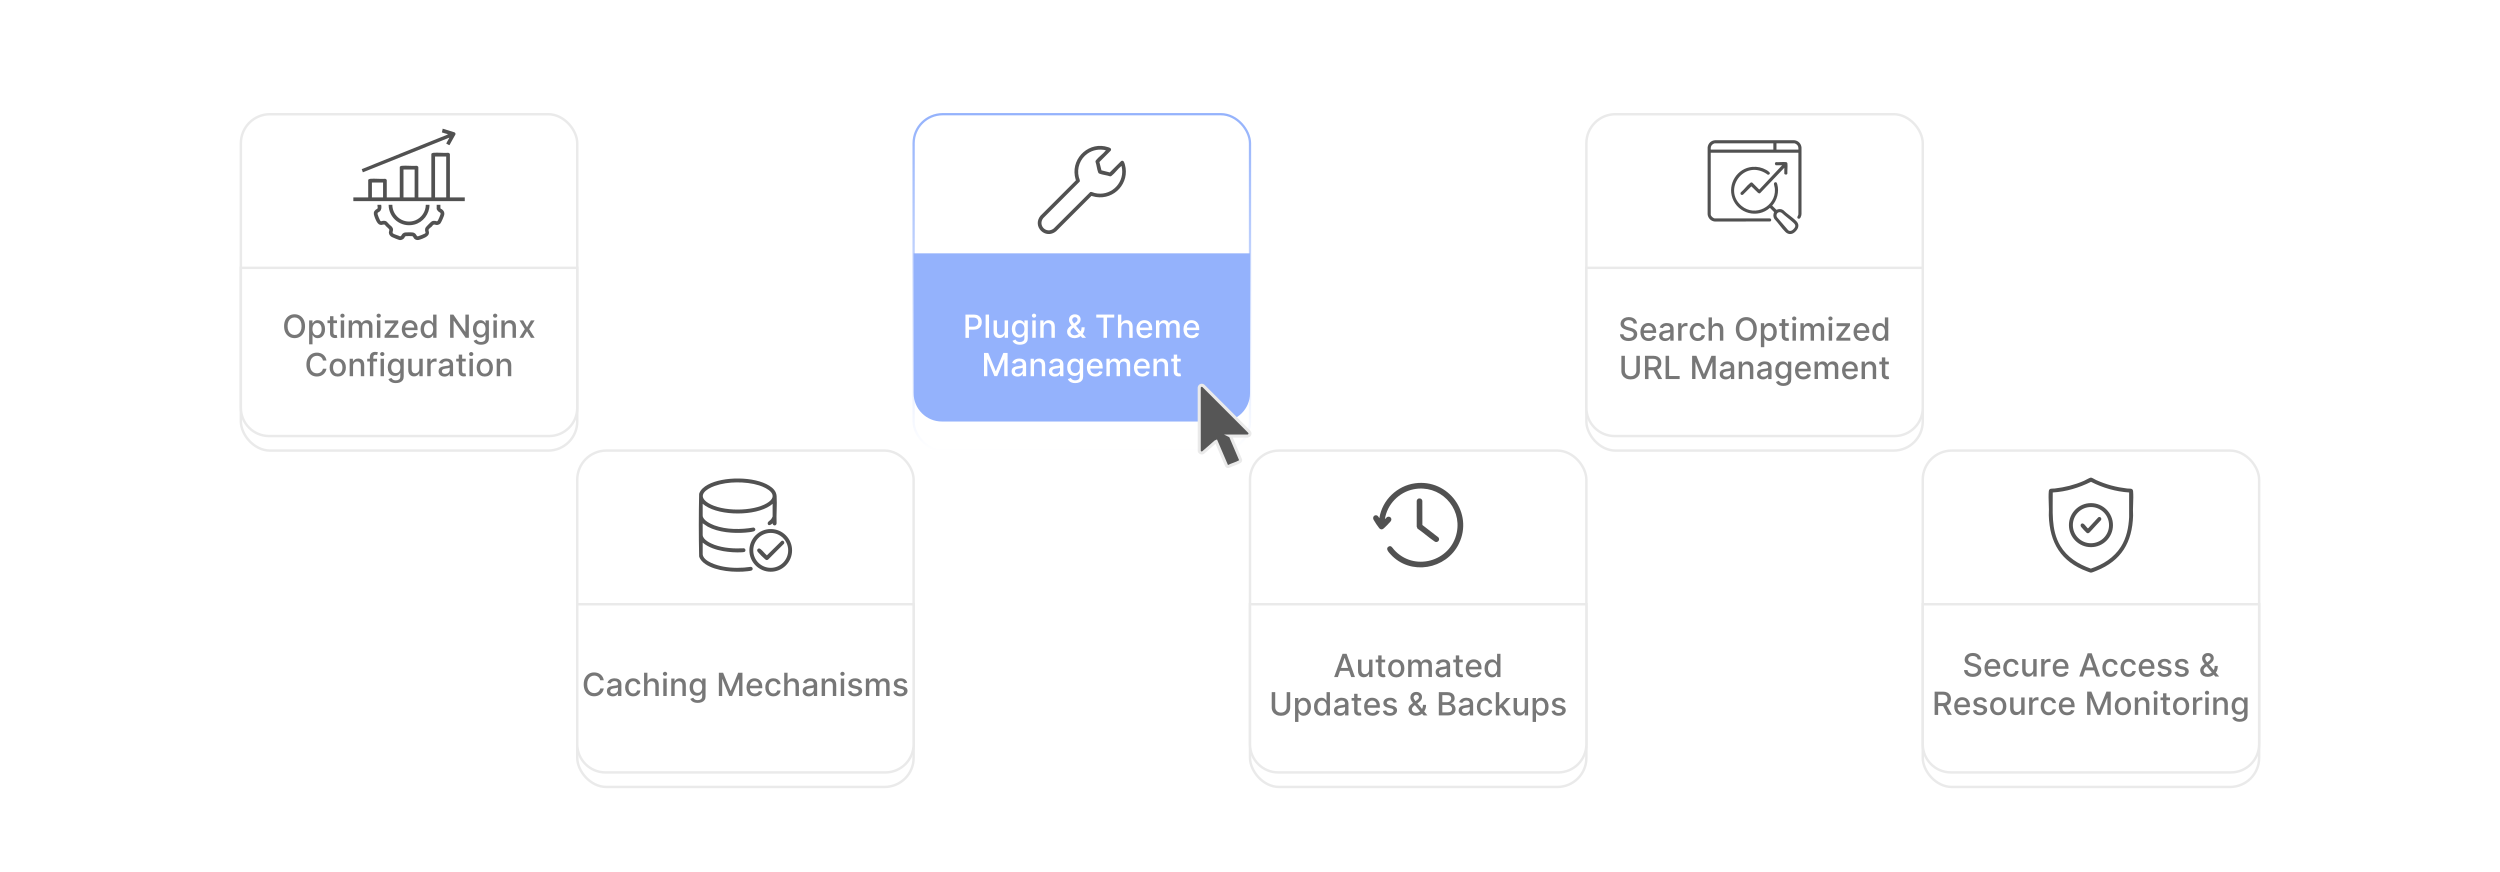<?xml version="1.0" encoding="UTF-8"?><svg id="Layer_1" xmlns="http://www.w3.org/2000/svg" xmlns:xlink="http://www.w3.org/1999/xlink" viewBox="0 0 860 300"><defs><filter id="drop-shadow-1" x="186" y="142.366" width="140.88" height="140.88" filterUnits="userSpaceOnUse"><feOffset dx="0" dy="5"/><feGaussianBlur result="blur" stdDeviation="4"/><feFlood flood-color="#444" flood-opacity=".09"/><feComposite in2="blur" operator="in"/><feComposite in="SourceGraphic"/></filter><filter id="drop-shadow-2" x="70.32" y="26.686" width="140.88" height="140.88" filterUnits="userSpaceOnUse"><feOffset dx="0" dy="5"/><feGaussianBlur result="blur-2" stdDeviation="4"/><feFlood flood-color="#444" flood-opacity=".09"/><feComposite in2="blur-2" operator="in"/><feComposite in="SourceGraphic"/></filter><linearGradient id="linear-gradient" x1="372.143" y1="150.395" x2="372.143" y2="33.892" gradientUnits="userSpaceOnUse"><stop offset="0" stop-color="#fff"/><stop offset="1" stop-color="#94b2fc"/></linearGradient><filter id="drop-shadow-3" x="301.68" y="26.686" width="140.88" height="140.88" filterUnits="userSpaceOnUse"><feOffset dx="0" dy="5"/><feGaussianBlur result="blur-3" stdDeviation="4"/><feFlood flood-color="#444" flood-opacity=".09"/><feComposite in2="blur-3" operator="in"/><feComposite in="SourceGraphic"/></filter><filter id="drop-shadow-4" x="302.16" y="74.926" width="139.92" height="82.08" filterUnits="userSpaceOnUse"><feOffset dx="0" dy="-5"/><feGaussianBlur result="blur-4" stdDeviation="4"/><feFlood flood-color="#444" flood-opacity=".09"/><feComposite in2="blur-4" operator="in"/><feComposite in="SourceGraphic"/></filter><filter id="drop-shadow-5" x="417.36" y="142.366" width="140.88" height="140.88" filterUnits="userSpaceOnUse"><feOffset dx="0" dy="5"/><feGaussianBlur result="blur-5" stdDeviation="4"/><feFlood flood-color="#444" flood-opacity=".09"/><feComposite in2="blur-5" operator="in"/><feComposite in="SourceGraphic"/></filter><filter id="drop-shadow-6" x="533.28" y="26.686" width="140.64" height="140.88" filterUnits="userSpaceOnUse"><feOffset dx="0" dy="5"/><feGaussianBlur result="blur-6" stdDeviation="4"/><feFlood flood-color="#444" flood-opacity=".09"/><feComposite in2="blur-6" operator="in"/><feComposite in="SourceGraphic"/></filter><filter id="drop-shadow-7" x="648.96" y="142.366" width="140.64" height="140.88" filterUnits="userSpaceOnUse"><feOffset dx="0" dy="5"/><feGaussianBlur result="blur-7" stdDeviation="4"/><feFlood flood-color="#444" flood-opacity=".09"/><feComposite in2="blur-7" operator="in"/><feComposite in="SourceGraphic"/></filter><filter id="drop-shadow-8" x="396.935" y="116.901" width="48.72" height="59.28" filterUnits="userSpaceOnUse"><feOffset dx="0" dy="-6.211"/><feGaussianBlur result="blur-8" stdDeviation="4.968"/><feFlood flood-color="#444" flood-opacity=".09"/><feComposite in2="blur-8" operator="in"/><feComposite in="SourceGraphic"/></filter></defs><rect x="198.573" y="150" width="115.714" height="115.714" rx="10" ry="10" fill="#fff" filter="url(#drop-shadow-1)" stroke="#eaeaea" stroke-miterlimit="10" stroke-width=".85"/><rect x="82.859" y="34.286" width="115.714" height="115.714" rx="10" ry="10" fill="#fff" filter="url(#drop-shadow-2)" stroke="#eaeaea" stroke-miterlimit="10" stroke-width=".85"/><path d="M82.859,92.143h115.714v48.145c0,5.36-4.352,9.712-9.712,9.712h-96.29c-5.36,0-9.712-4.352-9.712-9.712v-48.145h0Z" fill="#fff" stroke="#eaeaea" stroke-miterlimit="10" stroke-width=".85"/><rect x="314.286" y="34.286" width="115.714" height="115.714" rx="10" ry="10" fill="#fff" filter="url(#drop-shadow-3)" stroke="url(#linear-gradient)" stroke-miterlimit="10" stroke-width=".789"/><path d="M314.286,92.143h115.714v48.145c0,5.36-4.352,9.712-9.712,9.712h-96.29c-5.36,0-9.712-4.352-9.712-9.712v-48.145h0Z" fill="#94b2fc" filter="url(#drop-shadow-4)"/><rect x="430" y="150" width="115.714" height="115.714" rx="10" ry="10" fill="#fff" filter="url(#drop-shadow-5)" stroke="#eaeaea" stroke-miterlimit="10" stroke-width=".85"/><path d="M430,207.857h115.714v48.145c0,5.36-4.352,9.712-9.712,9.712h-96.29c-5.36,0-9.712-4.352-9.712-9.712v-48.145h0Z" fill="#fff" stroke="#eaeaea" stroke-miterlimit="10" stroke-width=".85"/><path d="M198.573,207.857h115.714v48.145c0,5.36-4.352,9.712-9.712,9.712h-96.29c-5.36,0-9.712-4.352-9.712-9.712v-48.145h0Z" fill="#fff" stroke="#eaeaea" stroke-miterlimit="10" stroke-width=".85"/><rect x="545.714" y="34.286" width="115.714" height="115.714" rx="10" ry="10" fill="#fff" filter="url(#drop-shadow-6)" stroke="#eaeaea" stroke-miterlimit="10" stroke-width=".85"/><path d="M545.714,92.143h115.714v48.145c0,5.36-4.352,9.712-9.712,9.712h-96.29c-5.36,0-9.712-4.352-9.712-9.712v-48.145h0Z" fill="#fff" stroke="#eaeaea" stroke-miterlimit="10" stroke-width=".85"/><rect x="661.427" y="150" width="115.714" height="115.714" rx="10" ry="10" fill="#fff" filter="url(#drop-shadow-7)" stroke="#eaeaea" stroke-miterlimit="10" stroke-width=".85"/><path d="M661.427,207.857h115.714v48.145c0,5.36-4.352,9.712-9.712,9.712h-96.29c-5.36,0-9.712-4.352-9.712-9.712v-48.145h0Z" fill="#fff" stroke="#eaeaea" stroke-miterlimit="10" stroke-width=".85"/><rect x="82.859" y="108.213" width="115.714" height="23.767" fill="none"/><path d="M104.933,112.213c0,.855-.156,1.588-.469,2.201s-.74,1.085-1.283,1.414-1.16.494-1.85.494c-.693,0-1.31-.165-1.853-.494s-.971-.802-1.283-1.416-.469-1.348-.469-2.199c0-.855.156-1.588.469-2.201s.74-1.085,1.283-1.414,1.161-.494,1.853-.494c.69,0,1.307.165,1.85.494s.971.801,1.283,1.414.469,1.347.469,2.201ZM103.738,112.213c0-.651-.105-1.2-.315-1.647s-.496-.785-.859-1.016-.774-.346-1.232-.346c-.461,0-.873.115-1.234.346s-.648.569-.857,1.016-.315.995-.315,1.647.105,1.2.315,1.647.496.785.857,1.016.773.346,1.234.346c.459,0,.869-.115,1.232-.346s.65-.569.859-1.016.315-.995.315-1.647Z" fill="#777"/><path d="M106.339,118.463v-8.25h1.141v.973h.098c.068-.125.166-.27.293-.434s.305-.308.531-.432.526-.185.898-.185c.484,0,.916.122,1.297.367s.679.598.896,1.059.326,1.016.326,1.664-.108,1.204-.324,1.666-.513.817-.891,1.066-.809.373-1.293.373c-.365,0-.662-.061-.893-.184s-.411-.266-.541-.43-.231-.31-.301-.438h-.07v3.184h-1.168ZM107.484,113.213c0,.422.061.792.184,1.109s.299.565.531.744.516.268.852.268c.349,0,.641-.093.875-.279s.412-.44.533-.76.182-.681.182-1.082c0-.396-.059-.751-.178-1.066s-.295-.564-.531-.746-.529-.273-.881-.273c-.338,0-.625.087-.857.262s-.41.418-.529.731-.18.677-.18,1.094Z" fill="#777"/><path d="M115.929,110.213v.938h-3.277v-.938h3.277ZM113.531,108.775h1.168v5.676c0,.227.034.397.102.51s.156.19.264.231.226.06.353.06c.094,0,.176-.007.246-.019s.125-.023.164-.031l.211.965c-.068.026-.164.053-.289.08s-.281.042-.469.045c-.307.005-.594-.05-.859-.164s-.48-.292-.644-.531-.246-.54-.246-.902v-5.918Z" fill="#777"/><path d="M117.808,109.287c-.203,0-.377-.068-.521-.205s-.217-.3-.217-.49c0-.192.072-.357.217-.494s.318-.205.521-.205.377.068.521.205.217.3.217.49c0,.192-.072.357-.217.494s-.318.205-.521.205ZM117.218,116.213v-6h1.168v6h-1.168Z" fill="#777"/><path d="M119.957,116.213v-6h1.121v.977h.074c.125-.331.33-.589.613-.775s.624-.279,1.02-.279c.401,0,.738.094,1.01.281s.473.445.604.773h.062c.143-.32.371-.576.684-.768s.685-.287,1.117-.287c.544,0,.989.171,1.334.512s.518.856.518,1.543v4.023h-1.168v-3.914c0-.406-.111-.7-.332-.883s-.486-.273-.793-.273c-.38,0-.676.116-.887.35s-.316.532-.316.896v3.824h-1.164v-3.988c0-.325-.102-.587-.305-.785s-.467-.297-.793-.297c-.221,0-.425.058-.611.174s-.336.276-.449.482-.17.444-.17.715v3.699h-1.168Z" fill="#777"/><path d="M130.265,109.287c-.203,0-.377-.068-.521-.205s-.217-.3-.217-.49c0-.192.072-.357.217-.494s.318-.205.521-.205.377.068.521.205.217.3.217.49c0,.192-.072.357-.217.494s-.318.205-.521.205ZM129.675,116.213v-6h1.168v6h-1.168Z" fill="#777"/><path d="M132.289,116.213v-.801l3.25-4.129v-.055h-3.144v-1.016h4.602v.852l-3.125,4.078v.055h3.234v1.016h-4.816Z" fill="#777"/><path d="M141.066,116.334c-.591,0-1.1-.127-1.525-.381s-.754-.612-.984-1.074-.346-1.005-.346-1.627c0-.614.115-1.156.346-1.625s.553-.835.969-1.098.902-.395,1.459-.395c.338,0,.666.056.984.168s.603.288.856.527.452.55.598.932.219.845.219,1.389v.414h-4.769v-.875h3.625c0-.308-.062-.58-.188-.818s-.3-.427-.525-.565-.489-.207-.791-.207c-.328,0-.614.08-.857.24s-.431.368-.562.625-.197.534-.197.834v.684c0,.401.071.742.213,1.023s.34.495.596.643.553.221.894.221c.221,0,.423-.032.606-.096s.34-.159.473-.287.234-.285.305-.473l1.105.199c-.088.325-.247.61-.475.854s-.513.433-.856.566-.732.201-1.17.201Z" fill="#777"/><path d="M147.187,116.33c-.484,0-.916-.124-1.295-.373s-.676-.605-.891-1.066-.322-1.018-.322-1.666.109-1.203.326-1.664.516-.814.896-1.059.811-.367,1.293-.367c.373,0,.672.061.9.185s.405.268.531.432.225.309.295.434h.07v-2.973h1.168v8h-1.141v-.934h-.098c-.07.128-.171.273-.303.438s-.312.308-.541.43-.526.184-.891.184ZM147.445,115.334c.336,0,.621-.089.854-.268s.41-.427.531-.744.182-.688.182-1.109c0-.417-.06-.781-.18-1.094s-.295-.556-.527-.731-.518-.262-.859-.262c-.352,0-.644.091-.879.273s-.411.431-.529.746-.178.671-.178,1.066c0,.401.06.762.18,1.082s.297.573.533.76.527.279.873.279Z" fill="#777"/><path d="M161.289,108.213v8h-1.109l-4.066-5.867h-.074v5.867h-1.207v-8h1.117l4.07,5.875h.074v-5.875h1.195Z" fill="#777"/><path d="M165.468,118.588c-.477,0-.886-.062-1.228-.188s-.622-.29-.838-.496-.377-.431-.484-.676l1.004-.414c.07.114.165.236.283.365s.28.239.484.33.468.137.791.137c.443,0,.809-.107,1.098-.322s.434-.557.434-1.025v-1.18h-.074c-.07.128-.171.27-.303.426s-.312.292-.541.406-.527.172-.894.172c-.474,0-.9-.111-1.279-.334s-.678-.552-.898-.988-.33-.974-.33-1.611.109-1.185.326-1.641.516-.806.896-1.049.811-.365,1.293-.365c.373,0,.673.061.902.185s.408.268.537.432.229.309.299.434h.086v-.973h1.145v6.133c0,.516-.12.939-.359,1.27s-.563.575-.971.734-.867.238-1.377.238ZM165.457,115.154c.336,0,.621-.079.854-.236s.41-.384.531-.68.182-.65.182-1.065c0-.403-.06-.759-.18-1.066s-.295-.548-.527-.721-.518-.26-.859-.26c-.352,0-.644.091-.879.272s-.411.427-.529.736-.178.656-.178,1.039c0,.394.06.738.18,1.035s.297.528.533.695.527.25.873.25Z" fill="#777"/><path d="M170.332,109.287c-.203,0-.377-.068-.521-.205s-.217-.3-.217-.49c0-.192.072-.357.217-.494s.318-.205.521-.205.377.068.521.205.217.3.217.49c0,.192-.072.357-.217.494s-.318.205-.521.205ZM169.742,116.213v-6h1.168v6h-1.168Z" fill="#777"/><path d="M173.648,112.65v3.562h-1.168v-6h1.121v.977h.074c.138-.317.355-.573.65-.766s.668-.289,1.119-.289c.409,0,.767.085,1.074.256s.545.424.715.76.254.751.254,1.246v3.816h-1.168v-3.676c0-.435-.113-.775-.34-1.022s-.538-.369-.934-.369c-.271,0-.511.059-.721.176s-.375.288-.496.514-.182.497-.182.815Z" fill="#777"/><path d="M179.972,110.213l1.324,2.336,1.336-2.336h1.277l-1.871,3,1.887,3h-1.277l-1.352-2.242-1.348,2.242h-1.281l1.867-3-1.844-3h1.281Z" fill="#777"/><path d="M112.306,124.014h-1.219c-.047-.261-.134-.489-.262-.688s-.284-.366-.469-.504-.391-.242-.619-.312-.469-.105-.725-.105c-.461,0-.873.116-1.236.348s-.65.571-.859,1.02-.315.995-.315,1.641c0,.651.105,1.2.315,1.648s.497.786.861,1.016.775.344,1.23.344c.252,0,.493-.034.721-.103s.434-.171.619-.307.342-.302.471-.498.218-.423.268-.678l1.219.004c-.065.394-.191.755-.377,1.084s-.424.613-.715.852-.622.423-.994.553-.779.195-1.219.195c-.693,0-1.31-.165-1.852-.494s-.968-.802-1.279-1.416-.467-1.348-.467-2.199c0-.855.156-1.588.469-2.201s.74-1.085,1.281-1.414,1.158-.494,1.848-.494c.424,0,.821.06,1.19.182s.7.298.994.531.538.517.731.852.323.717.391,1.147Z" fill="#777"/><path d="M116.185,129.534c-.562,0-1.053-.129-1.473-.387s-.745-.618-.977-1.082-.348-1.005-.348-1.625c0-.622.116-1.167.348-1.633s.557-.828.977-1.086.91-.387,1.473-.387,1.053.129,1.473.387.745.62.977,1.086.348,1.011.348,1.633c0,.62-.116,1.161-.348,1.625s-.557.824-.977,1.082-.91.387-1.473.387ZM116.189,128.553c.365,0,.666-.097.906-.289s.417-.449.533-.769.174-.673.174-1.059c0-.383-.058-.735-.174-1.057s-.293-.58-.533-.775-.541-.293-.906-.293c-.367,0-.671.098-.912.293s-.419.454-.535.775-.174.674-.174,1.057c0,.386.058.738.174,1.059s.294.577.535.769.545.289.912.289Z" fill="#777"/><path d="M121.451,125.85v3.562h-1.168v-6h1.121v.977h.074c.138-.317.355-.573.65-.766s.668-.289,1.119-.289c.409,0,.767.085,1.074.256s.545.424.715.76.254.751.254,1.246v3.816h-1.168v-3.676c0-.435-.113-.775-.34-1.022s-.538-.369-.934-.369c-.271,0-.511.059-.721.176s-.375.288-.496.514-.182.497-.182.815Z" fill="#777"/><path d="M129.708,123.413v.938h-3.391v-.938h3.391ZM127.248,129.413v-6.695c0-.375.082-.686.246-.935s.381-.435.652-.559.565-.185.883-.185c.234,0,.435.019.602.057s.29.072.371.103l-.273.945c-.055-.016-.125-.034-.211-.057s-.19-.033-.312-.033c-.284,0-.486.07-.607.211s-.182.344-.182.609v6.539h-1.168Z" fill="#777"/><path d="M131.501,122.487c-.203,0-.377-.068-.521-.205s-.217-.3-.217-.49c0-.192.072-.357.217-.494s.318-.205.521-.205.377.068.521.205.217.3.217.49c0,.192-.072.357-.217.494s-.318.205-.521.205ZM130.912,129.413v-6h1.168v6h-1.168Z" fill="#777"/><path d="M136.166,131.788c-.477,0-.886-.062-1.228-.188s-.622-.29-.838-.496-.377-.431-.484-.676l1.004-.414c.07.114.165.236.283.365s.28.239.484.33.468.137.791.137c.443,0,.809-.107,1.098-.322s.434-.557.434-1.025v-1.18h-.074c-.07.128-.171.27-.303.426s-.312.292-.541.406-.527.172-.894.172c-.474,0-.9-.111-1.279-.334s-.678-.552-.898-.988-.33-.974-.33-1.611.109-1.185.326-1.641.516-.806.896-1.049.811-.365,1.293-.365c.373,0,.673.061.902.185s.408.268.537.432.229.309.299.434h.086v-.973h1.145v6.133c0,.516-.12.939-.359,1.27s-.563.575-.971.734-.867.238-1.377.238ZM136.154,128.354c.336,0,.621-.079.854-.236s.41-.384.531-.68.182-.65.182-1.065c0-.403-.06-.759-.18-1.066s-.295-.548-.527-.721-.518-.26-.859-.26c-.352,0-.644.091-.879.272s-.411.427-.529.736-.178.656-.178,1.039c0,.394.06.738.18,1.035s.297.528.533.695.527.25.873.25Z" fill="#777"/><path d="M144.24,126.924v-3.512h1.172v6h-1.148v-1.039h-.062c-.138.32-.359.587-.662.799s-.68.318-1.131.318c-.385,0-.726-.085-1.022-.256s-.527-.424-.695-.76-.252-.751-.252-1.246v-3.816h1.168v3.676c0,.409.113.734.34.977s.521.363.883.363c.219,0,.437-.055.654-.164s.398-.274.543-.496.215-.503.213-.844Z" fill="#777"/><path d="M146.978,129.413v-6h1.129v.953h.062c.109-.323.303-.577.58-.764s.592-.279.943-.279c.073,0,.16.003.26.008s.179.012.236.019v1.117c-.047-.013-.13-.028-.25-.045s-.24-.025-.359-.025c-.276,0-.521.058-.736.174s-.385.276-.51.48-.188.436-.188.697v3.664h-1.168Z" fill="#777"/><path d="M152.896,129.546c-.38,0-.724-.071-1.031-.213s-.55-.349-.729-.619-.268-.603-.268-.996c0-.339.065-.617.195-.836s.306-.392.527-.519.469-.224.742-.289.552-.114.836-.148c.359-.042.651-.076.875-.103s.387-.072.488-.135.152-.164.152-.305v-.027c0-.341-.096-.606-.287-.793s-.476-.281-.854-.281c-.393,0-.703.087-.928.26s-.381.365-.467.576l-1.098-.25c.13-.364.321-.659.572-.885s.541-.39.869-.492.673-.154,1.035-.154c.24,0,.494.028.764.084s.522.158.758.307.429.36.58.635.227.631.227,1.068v3.984h-1.141v-.82h-.047c-.076.151-.189.3-.34.445s-.345.267-.582.363-.521.144-.852.144ZM153.15,128.608c.323,0,.6-.064.83-.191s.406-.295.527-.502.182-.429.182-.666v-.773c-.042.042-.122.08-.24.115s-.253.065-.404.09-.298.047-.441.066-.263.036-.359.049c-.227.028-.433.077-.619.144s-.335.165-.445.291-.166.294-.166.502c0,.289.107.507.32.654s.486.221.816.221Z" fill="#777"/><path d="M160.212,123.413v.938h-3.277v-.938h3.277ZM157.814,121.975h1.168v5.676c0,.227.034.397.102.51s.156.19.264.231.226.06.353.06c.094,0,.176-.007.246-.019s.125-.023.164-.031l.211.965c-.068.026-.164.053-.289.08s-.281.042-.469.045c-.307.005-.594-.05-.859-.164s-.48-.292-.644-.531-.246-.54-.246-.902v-5.918Z" fill="#777"/><path d="M162.091,122.487c-.203,0-.377-.068-.521-.205s-.217-.3-.217-.49c0-.192.072-.357.217-.494s.318-.205.521-.205.377.068.521.205.217.3.217.49c0,.192-.072.357-.217.494s-.318.205-.521.205ZM161.501,129.413v-6h1.168v6h-1.168Z" fill="#777"/><path d="M166.767,129.534c-.562,0-1.053-.129-1.473-.387s-.745-.618-.977-1.082-.348-1.005-.348-1.625c0-.622.116-1.167.348-1.633s.557-.828.977-1.086.91-.387,1.473-.387,1.053.129,1.473.387.745.62.977,1.086.348,1.011.348,1.633c0,.62-.116,1.161-.348,1.625s-.557.824-.977,1.082-.91.387-1.473.387ZM166.771,128.553c.365,0,.666-.097.906-.289s.417-.449.533-.769.174-.673.174-1.059c0-.383-.058-.735-.174-1.057s-.293-.58-.533-.775-.541-.293-.906-.293c-.367,0-.671.098-.912.293s-.419.454-.535.775-.174.674-.174,1.057c0,.386.058.738.174,1.059s.294.577.535.769.545.289.912.289Z" fill="#777"/><path d="M172.033,125.85v3.562h-1.168v-6h1.121v.977h.074c.138-.317.355-.573.65-.766s.668-.289,1.119-.289c.409,0,.767.085,1.074.256s.545.424.715.76.254.751.254,1.246v3.816h-1.168v-3.676c0-.435-.113-.775-.34-1.022s-.538-.369-.934-.369c-.271,0-.511.059-.721.176s-.375.288-.496.514-.182.497-.182.815Z" fill="#777"/><rect x="198.573" y="231.418" width="115.714" height="10.375" fill="none"/><path d="M207.698,234.019h-1.219c-.047-.261-.134-.489-.262-.688s-.284-.366-.469-.504-.391-.242-.619-.312-.469-.105-.725-.105c-.461,0-.873.116-1.236.348s-.65.571-.859,1.02-.315.995-.315,1.641c0,.651.105,1.2.315,1.648s.497.786.861,1.016.775.344,1.23.344c.252,0,.493-.034.721-.103s.434-.171.619-.307.342-.302.471-.498.218-.423.268-.678l1.219.004c-.065.394-.191.755-.377,1.084s-.424.613-.715.852-.622.423-.994.553-.779.195-1.219.195c-.693,0-1.31-.165-1.852-.494s-.968-.802-1.279-1.416-.467-1.348-.467-2.199c0-.855.156-1.588.469-2.201s.74-1.085,1.281-1.414,1.158-.494,1.848-.494c.424,0,.821.06,1.19.182s.7.298.994.531.538.517.731.852.323.717.391,1.147Z" fill="#777"/><path d="M210.795,239.55c-.38,0-.724-.071-1.031-.213s-.55-.349-.729-.619-.268-.603-.268-.996c0-.339.065-.617.195-.836s.306-.392.527-.519.469-.224.742-.289.552-.114.836-.148c.359-.042.651-.076.875-.103s.387-.072.488-.135.152-.164.152-.305v-.027c0-.341-.096-.606-.287-.793s-.476-.281-.854-.281c-.393,0-.703.087-.928.26s-.381.365-.467.576l-1.098-.25c.13-.364.321-.659.572-.885s.541-.39.869-.492.673-.154,1.035-.154c.24,0,.494.028.764.084s.522.158.758.307.429.36.58.635.227.631.227,1.068v3.984h-1.141v-.82h-.047c-.076.151-.189.3-.34.445s-.345.267-.582.363-.521.144-.852.144ZM211.049,238.613c.323,0,.6-.064.83-.191s.406-.295.527-.502.182-.429.182-.666v-.773c-.042.042-.122.08-.24.115s-.253.065-.404.09-.298.047-.441.066-.263.036-.359.049c-.227.028-.433.077-.619.144s-.335.165-.445.291-.166.294-.166.502c0,.289.107.507.32.654s.486.221.816.221Z" fill="#777"/><path d="M217.838,239.539c-.581,0-1.08-.132-1.498-.397s-.739-.63-.963-1.096-.336-1-.336-1.602c0-.609.115-1.147.344-1.615s.552-.833.969-1.096.908-.395,1.473-.395c.456,0,.862.084,1.219.252s.645.403.865.705.351.655.393,1.059h-1.137c-.062-.281-.205-.523-.428-.727s-.52-.305-.893-.305c-.326,0-.61.085-.854.256s-.433.413-.568.727-.203.685-.203,1.111c0,.438.066.815.199,1.133s.321.564.565.738.531.262.861.262c.221,0,.422-.041.604-.123s.334-.2.457-.353.21-.339.26-.555h1.137c-.042.388-.168.734-.379,1.039s-.493.544-.846.719-.766.262-1.24.262Z" fill="#777"/><path d="M222.725,235.855v3.562h-1.168v-8h1.152v2.977h.074c.141-.323.355-.579.644-.769s.666-.285,1.133-.285c.412,0,.771.085,1.08.254s.548.421.719.756.256.752.256,1.252v3.816h-1.168v-3.676c0-.44-.113-.782-.34-1.025s-.541-.365-.945-.365c-.276,0-.523.059-.74.176s-.388.288-.512.514-.185.497-.185.815Z" fill="#777"/><path d="M228.768,232.492c-.203,0-.377-.068-.521-.205s-.217-.3-.217-.49c0-.192.072-.357.217-.494s.318-.205.521-.205.377.068.521.205.217.3.217.49c0,.192-.072.357-.217.494s-.318.205-.521.205ZM228.178,239.417v-6h1.168v6h-1.168Z" fill="#777"/><path d="M232.084,235.855v3.562h-1.168v-6h1.121v.977h.074c.138-.317.355-.573.65-.766s.668-.289,1.119-.289c.409,0,.767.085,1.074.256s.545.424.715.76.254.751.254,1.246v3.816h-1.168v-3.676c0-.435-.113-.775-.34-1.022s-.538-.369-.934-.369c-.271,0-.511.059-.721.176s-.375.288-.496.514-.182.497-.182.815Z" fill="#777"/><path d="M240.002,241.792c-.477,0-.886-.062-1.228-.188s-.622-.29-.838-.496-.377-.431-.484-.676l1.004-.414c.07.114.165.236.283.365s.28.239.484.33.468.137.791.137c.443,0,.809-.107,1.098-.322s.434-.557.434-1.025v-1.18h-.074c-.07.128-.171.27-.303.426s-.312.292-.541.406-.527.172-.894.172c-.474,0-.9-.111-1.279-.334s-.678-.552-.898-.988-.33-.974-.33-1.611.109-1.185.326-1.641.516-.806.896-1.049.811-.365,1.293-.365c.373,0,.673.061.902.185s.408.268.537.432.229.309.299.434h.086v-.973h1.145v6.133c0,.516-.12.939-.359,1.27s-.563.575-.971.734-.867.238-1.377.238ZM239.991,238.359c.336,0,.621-.079.854-.236s.41-.384.531-.68.182-.65.182-1.065c0-.403-.06-.759-.18-1.066s-.295-.548-.527-.721-.518-.26-.859-.26c-.352,0-.644.091-.879.272s-.411.427-.529.736-.178.656-.178,1.039c0,.394.06.738.18,1.035s.297.528.533.695.527.25.873.25Z" fill="#777"/><path d="M247.284,231.417h1.465l2.547,6.219h.094l2.547-6.219h1.465v8h-1.148v-5.789h-.074l-2.359,5.777h-.953l-2.359-5.781h-.074v5.793h-1.148v-8Z" fill="#777"/><path d="M259.651,239.539c-.591,0-1.1-.127-1.525-.381s-.754-.612-.984-1.074-.346-1.005-.346-1.627c0-.614.115-1.156.346-1.625s.553-.835.969-1.098.902-.395,1.459-.395c.338,0,.666.056.984.168s.603.288.856.527.452.55.598.932.219.845.219,1.389v.414h-4.769v-.875h3.625c0-.308-.062-.58-.188-.818s-.3-.427-.525-.565-.489-.207-.791-.207c-.328,0-.614.08-.857.24s-.431.368-.562.625-.197.534-.197.834v.684c0,.401.071.742.213,1.023s.34.495.596.643.553.221.894.221c.221,0,.423-.032.606-.096s.34-.159.473-.287.234-.285.305-.473l1.105.199c-.088.325-.247.61-.475.854s-.513.433-.856.566-.732.201-1.17.201Z" fill="#777"/><path d="M266.053,239.539c-.581,0-1.08-.132-1.498-.397s-.739-.63-.963-1.096-.336-1-.336-1.602c0-.609.115-1.147.344-1.615s.552-.833.969-1.096.908-.395,1.473-.395c.456,0,.862.084,1.219.252s.645.403.865.705.351.655.393,1.059h-1.137c-.062-.281-.205-.523-.428-.727s-.52-.305-.893-.305c-.326,0-.61.085-.854.256s-.433.413-.568.727-.203.685-.203,1.111c0,.438.066.815.199,1.133s.321.564.565.738.531.262.861.262c.221,0,.422-.041.604-.123s.334-.2.457-.353.21-.339.26-.555h1.137c-.042.388-.168.734-.379,1.039s-.493.544-.846.719-.766.262-1.24.262Z" fill="#777"/><path d="M270.94,235.855v3.562h-1.168v-8h1.152v2.977h.074c.141-.323.355-.579.644-.769s.666-.285,1.133-.285c.412,0,.771.085,1.08.254s.548.421.719.756.256.752.256,1.252v3.816h-1.168v-3.676c0-.44-.113-.782-.34-1.025s-.541-.365-.945-.365c-.276,0-.523.059-.74.176s-.388.288-.512.514-.185.497-.185.815Z" fill="#777"/><path d="M278.139,239.55c-.38,0-.724-.071-1.031-.213s-.55-.349-.729-.619-.268-.603-.268-.996c0-.339.065-.617.195-.836s.306-.392.527-.519.469-.224.742-.289.552-.114.836-.148c.359-.042.651-.076.875-.103s.387-.072.488-.135.152-.164.152-.305v-.027c0-.341-.096-.606-.287-.793s-.476-.281-.854-.281c-.393,0-.703.087-.928.26s-.381.365-.467.576l-1.098-.25c.13-.364.321-.659.572-.885s.541-.39.869-.492.673-.154,1.035-.154c.24,0,.494.028.764.084s.522.158.758.307.429.36.58.635.227.631.227,1.068v3.984h-1.141v-.82h-.047c-.076.151-.189.3-.34.445s-.345.267-.582.363-.521.144-.852.144ZM278.393,238.613c.323,0,.6-.064.83-.191s.406-.295.527-.502.182-.429.182-.666v-.773c-.042.042-.122.08-.24.115s-.253.065-.404.09-.298.047-.441.066-.263.036-.359.049c-.227.028-.433.077-.619.144s-.335.165-.445.291-.166.294-.166.502c0,.289.107.507.32.654s.486.221.816.221Z" fill="#777"/><path d="M283.823,235.855v3.562h-1.168v-6h1.121v.977h.074c.138-.317.355-.573.65-.766s.668-.289,1.119-.289c.409,0,.767.085,1.074.256s.545.424.715.76.254.751.254,1.246v3.816h-1.168v-3.676c0-.435-.113-.775-.34-1.022s-.538-.369-.934-.369c-.271,0-.511.059-.721.176s-.375.288-.496.514-.182.497-.182.815Z" fill="#777"/><path d="M289.815,232.492c-.203,0-.377-.068-.521-.205s-.217-.3-.217-.49c0-.192.072-.357.217-.494s.318-.205.521-.205.377.068.521.205.217.3.217.49c0,.192-.072.357-.217.494s-.318.205-.521.205ZM289.225,239.417v-6h1.168v6h-1.168Z" fill="#777"/><path d="M296.459,234.882l-1.059.188c-.044-.136-.114-.265-.209-.387s-.223-.223-.385-.301-.363-.117-.606-.117c-.331,0-.607.073-.828.221s-.332.337-.332.568c0,.2.074.362.223.484s.388.223.719.301l.953.219c.552.128.963.324,1.234.59s.406.61.406,1.035c0,.359-.103.679-.31.959s-.495.499-.863.658-.795.238-1.279.238c-.672,0-1.22-.144-1.645-.432s-.685-.697-.781-1.228l1.129-.172c.07.294.215.517.434.666s.504.225.856.225c.383,0,.689-.08.918-.24s.344-.356.344-.588c0-.188-.07-.345-.209-.473s-.352-.224-.639-.289l-1.016-.223c-.56-.128-.973-.331-1.24-.609s-.4-.632-.4-1.059c0-.354.099-.664.297-.93s.471-.474.82-.623.749-.225,1.199-.225c.648,0,1.159.14,1.531.42s.619.654.738,1.123Z" fill="#777"/><path d="M297.858,239.417v-6h1.121v.977h.074c.125-.331.33-.589.613-.775s.624-.279,1.02-.279c.401,0,.738.094,1.01.281s.473.445.604.773h.062c.143-.32.371-.576.684-.768s.685-.287,1.117-.287c.544,0,.989.171,1.334.512s.518.856.518,1.543v4.023h-1.168v-3.914c0-.406-.111-.7-.332-.883s-.486-.273-.793-.273c-.38,0-.676.116-.887.35s-.316.532-.316.896v3.824h-1.164v-3.988c0-.325-.102-.587-.305-.785s-.467-.297-.793-.297c-.221,0-.425.058-.611.174s-.336.276-.449.482-.17.444-.17.715v3.699h-1.168Z" fill="#777"/><path d="M312.073,234.882l-1.059.188c-.044-.136-.114-.265-.209-.387s-.223-.223-.385-.301-.363-.117-.606-.117c-.331,0-.607.073-.828.221s-.332.337-.332.568c0,.2.074.362.223.484s.388.223.719.301l.953.219c.552.128.963.324,1.234.59s.406.61.406,1.035c0,.359-.103.679-.31.959s-.495.499-.863.658-.795.238-1.279.238c-.672,0-1.22-.144-1.645-.432s-.685-.697-.781-1.228l1.129-.172c.07.294.215.517.434.666s.504.225.856.225c.383,0,.689-.08.918-.24s.344-.356.344-.588c0-.188-.07-.345-.209-.473s-.352-.224-.639-.289l-1.016-.223c-.56-.128-.973-.331-1.24-.609s-.4-.632-.4-1.059c0-.354.099-.664.297-.93s.471-.474.82-.623.749-.225,1.199-.225c.648,0,1.159.14,1.531.42s.619.654.738,1.123Z" fill="#777"/><rect x="314.286" y="108.213" width="115.714" height="23.767" fill="none"/><path d="M332.114,116.213v-8h2.852c.623,0,1.138.113,1.547.34s.715.536.918.928.305.833.305,1.322c0,.492-.102.935-.307,1.326s-.512.702-.922.93-.925.342-1.545.342h-1.961v-1.023h1.852c.393,0,.712-.068.957-.205s.424-.323.539-.56.172-.507.172-.809-.057-.57-.172-.805-.295-.418-.541-.551-.57-.199-.971-.199h-1.516v6.965h-1.207Z" fill="#fff"/><path d="M340.22,108.213v8h-1.168v-8h1.168Z" fill="#fff"/><path d="M345.591,113.724v-3.512h1.172v6h-1.148v-1.039h-.062c-.138.32-.359.587-.662.799s-.68.318-1.131.318c-.385,0-.726-.085-1.022-.256s-.527-.424-.695-.76-.252-.751-.252-1.246v-3.816h1.168v3.676c0,.409.113.734.34.977s.521.363.883.363c.219,0,.437-.055.654-.164s.398-.274.543-.496.215-.503.213-.844Z" fill="#fff"/><path d="M350.845,118.588c-.477,0-.886-.062-1.228-.188s-.622-.29-.838-.496-.377-.431-.484-.676l1.004-.414c.07.114.165.236.283.365s.28.239.484.33.468.137.791.137c.443,0,.809-.107,1.098-.322s.434-.557.434-1.025v-1.18h-.074c-.07.128-.171.27-.303.426s-.312.292-.541.406-.527.172-.894.172c-.474,0-.9-.111-1.279-.334s-.678-.552-.898-.988-.33-.974-.33-1.611.109-1.185.326-1.641.516-.806.896-1.049.811-.365,1.293-.365c.373,0,.673.061.902.185s.408.268.537.432.229.309.299.434h.086v-.973h1.145v6.133c0,.516-.12.939-.359,1.27s-.563.575-.971.734-.867.238-1.377.238ZM350.833,115.154c.336,0,.621-.079.854-.236s.41-.384.531-.68.182-.65.182-1.065c0-.403-.06-.759-.18-1.066s-.295-.548-.527-.721-.518-.26-.859-.26c-.352,0-.644.091-.879.272s-.411.427-.529.736-.178.656-.178,1.039c0,.394.06.738.18,1.035s.297.528.533.695.527.25.873.25Z" fill="#fff"/><path d="M355.708,109.287c-.203,0-.377-.068-.521-.205s-.217-.3-.217-.49c0-.192.072-.357.217-.494s.318-.205.521-.205.377.068.521.205.217.3.217.49c0,.192-.072.357-.217.494s-.318.205-.521.205ZM355.118,116.213v-6h1.168v6h-1.168Z" fill="#fff"/><path d="M359.024,112.65v3.562h-1.168v-6h1.121v.977h.074c.138-.317.355-.573.65-.766s.668-.289,1.119-.289c.409,0,.767.085,1.074.256s.545.424.715.76.254.751.254,1.246v3.816h-1.168v-3.676c0-.435-.113-.775-.34-1.022s-.538-.369-.934-.369c-.271,0-.511.059-.721.176s-.375.288-.496.514-.182.497-.182.815Z" fill="#fff"/><path d="M369.669,116.326c-.537,0-.998-.098-1.385-.293s-.684-.462-.893-.799-.312-.72-.312-1.147c0-.325.068-.615.203-.869s.324-.489.566-.705.522-.434.84-.652l1.289-.91c.219-.144.389-.295.512-.455s.184-.358.184-.596c0-.188-.081-.367-.242-.539s-.377-.258-.648-.258c-.188,0-.352.046-.494.137s-.252.208-.332.35-.119.291-.119.447c0,.183.05.366.15.551s.23.376.389.572.326.4.5.611l3.715,4.441h-1.32l-3.074-3.613c-.258-.305-.498-.592-.719-.861s-.4-.543-.537-.82-.205-.577-.205-.9c0-.367.084-.693.252-.979s.403-.509.705-.67.656-.242,1.062-.242c.412,0,.765.08,1.06.24s.523.372.684.637.24.553.24.865c0,.38-.094.716-.283,1.006s-.449.557-.779.799l-1.605,1.184c-.312.23-.529.455-.65.678s-.182.397-.182.521c0,.23.059.441.178.637s.285.352.5.469.467.176.756.176c.297,0,.586-.065.869-.193s.539-.315.769-.557.414-.532.549-.871.203-.718.203-1.137h1.055c0,.516-.059.951-.176,1.307s-.258.644-.424.867-.321.397-.467.521c-.047.042-.091.083-.133.125s-.086.083-.133.125c-.271.273-.598.476-.982.606s-.762.195-1.135.195Z" fill="#fff"/><path d="M377.114,109.251v-1.039h6.191v1.039h-2.496v6.961h-1.203v-6.961h-2.492Z" fill="#fff"/><path d="M385.743,112.65v3.562h-1.168v-8h1.152v2.977h.074c.141-.323.355-.579.644-.769s.666-.285,1.133-.285c.412,0,.771.085,1.08.254s.548.421.719.756.256.752.256,1.252v3.816h-1.168v-3.676c0-.44-.113-.782-.34-1.025s-.541-.365-.945-.365c-.276,0-.523.059-.74.176s-.388.288-.512.514-.185.497-.185.815Z" fill="#fff"/><path d="M393.782,116.334c-.591,0-1.1-.127-1.525-.381s-.754-.612-.984-1.074-.346-1.005-.346-1.627c0-.614.115-1.156.346-1.625s.553-.835.969-1.098.902-.395,1.459-.395c.338,0,.666.056.984.168s.603.288.856.527.452.55.598.932.219.845.219,1.389v.414h-4.769v-.875h3.625c0-.308-.062-.58-.188-.818s-.3-.427-.525-.565-.489-.207-.791-.207c-.328,0-.614.08-.857.24s-.431.368-.562.625-.197.534-.197.834v.684c0,.401.071.742.213,1.023s.34.495.596.643.553.221.894.221c.221,0,.423-.032.606-.096s.34-.159.473-.287.234-.285.305-.473l1.105.199c-.088.325-.247.61-.475.854s-.513.433-.856.566-.732.201-1.17.201Z" fill="#fff"/><path d="M397.657,116.213v-6h1.121v.977h.074c.125-.331.33-.589.613-.775s.624-.279,1.02-.279c.401,0,.738.094,1.01.281s.473.445.604.773h.062c.143-.32.371-.576.684-.768s.685-.287,1.117-.287c.544,0,.989.171,1.334.512s.518.856.518,1.543v4.023h-1.168v-3.914c0-.406-.111-.7-.332-.883s-.486-.273-.793-.273c-.38,0-.676.116-.887.35s-.316.532-.316.896v3.824h-1.164v-3.988c0-.325-.102-.587-.305-.785s-.467-.297-.793-.297c-.221,0-.425.058-.611.174s-.336.276-.449.482-.17.444-.17.715v3.699h-1.168Z" fill="#fff"/><path d="M409.962,116.334c-.591,0-1.1-.127-1.525-.381s-.754-.612-.984-1.074-.346-1.005-.346-1.627c0-.614.115-1.156.346-1.625s.553-.835.969-1.098.902-.395,1.459-.395c.338,0,.666.056.984.168s.603.288.856.527.452.55.598.932.219.845.219,1.389v.414h-4.769v-.875h3.625c0-.308-.062-.58-.188-.818s-.3-.427-.525-.565-.489-.207-.791-.207c-.328,0-.614.08-.857.24s-.431.368-.562.625-.197.534-.197.834v.684c0,.401.071.742.213,1.023s.34.495.596.643.553.221.894.221c.221,0,.423-.032.606-.096s.34-.159.473-.287.234-.285.305-.473l1.105.199c-.088.325-.247.61-.475.854s-.513.433-.856.566-.732.201-1.17.201Z" fill="#fff"/><path d="M338.493,121.413h1.465l2.547,6.219h.094l2.547-6.219h1.465v8h-1.148v-5.789h-.074l-2.359,5.777h-.953l-2.359-5.781h-.074v5.793h-1.148v-8Z" fill="#fff"/><path d="M350.021,129.546c-.38,0-.724-.071-1.031-.213s-.55-.349-.729-.619-.268-.603-.268-.996c0-.339.065-.617.195-.836s.306-.392.527-.519.469-.224.742-.289.552-.114.836-.148c.359-.042.651-.076.875-.103s.387-.072.488-.135.152-.164.152-.305v-.027c0-.341-.096-.606-.287-.793s-.476-.281-.854-.281c-.393,0-.703.087-.928.26s-.381.365-.467.576l-1.098-.25c.13-.364.321-.659.572-.885s.541-.39.869-.492.673-.154,1.035-.154c.24,0,.494.028.764.084s.522.158.758.307.429.36.58.635.227.631.227,1.068v3.984h-1.141v-.82h-.047c-.076.151-.189.3-.34.445s-.345.267-.582.363-.521.144-.852.144ZM350.274,128.608c.323,0,.6-.064.83-.191s.406-.295.527-.502.182-.429.182-.666v-.773c-.042.042-.122.08-.24.115s-.253.065-.404.09-.298.047-.441.066-.263.036-.359.049c-.227.028-.433.077-.619.144s-.335.165-.445.291-.166.294-.166.502c0,.289.107.507.32.654s.486.221.816.221Z" fill="#fff"/><path d="M355.704,125.85v3.562h-1.168v-6h1.121v.977h.074c.138-.317.355-.573.65-.766s.668-.289,1.119-.289c.409,0,.767.085,1.074.256s.545.424.715.76.254.751.254,1.246v3.816h-1.168v-3.676c0-.435-.113-.775-.34-1.022s-.538-.369-.934-.369c-.271,0-.511.059-.721.176s-.375.288-.496.514-.182.497-.182.815Z" fill="#fff"/><path d="M362.853,129.546c-.38,0-.724-.071-1.031-.213s-.55-.349-.729-.619-.268-.603-.268-.996c0-.339.065-.617.195-.836s.306-.392.527-.519.469-.224.742-.289.552-.114.836-.148c.359-.042.651-.076.875-.103s.387-.072.488-.135.152-.164.152-.305v-.027c0-.341-.096-.606-.287-.793s-.476-.281-.854-.281c-.393,0-.703.087-.928.26s-.381.365-.467.576l-1.098-.25c.13-.364.321-.659.572-.885s.541-.39.869-.492.673-.154,1.035-.154c.24,0,.494.028.764.084s.522.158.758.307.429.36.58.635.227.631.227,1.068v3.984h-1.141v-.82h-.047c-.076.151-.189.3-.34.445s-.345.267-.582.363-.521.144-.852.144ZM363.106,128.608c.323,0,.6-.064.83-.191s.406-.295.527-.502.182-.429.182-.666v-.773c-.042.042-.122.08-.24.115s-.253.065-.404.09-.298.047-.441.066-.263.036-.359.049c-.227.028-.433.077-.619.144s-.335.165-.445.291-.166.294-.166.502c0,.289.107.507.32.654s.486.221.816.221Z" fill="#fff"/><path d="M369.884,131.788c-.477,0-.886-.062-1.228-.188s-.622-.29-.838-.496-.377-.431-.484-.676l1.004-.414c.07.114.165.236.283.365s.28.239.484.33.468.137.791.137c.443,0,.809-.107,1.098-.322s.434-.557.434-1.025v-1.18h-.074c-.07.128-.171.27-.303.426s-.312.292-.541.406-.527.172-.894.172c-.474,0-.9-.111-1.279-.334s-.678-.552-.898-.988-.33-.974-.33-1.611.109-1.185.326-1.641.516-.806.896-1.049.811-.365,1.293-.365c.373,0,.673.061.902.185s.408.268.537.432.229.309.299.434h.086v-.973h1.145v6.133c0,.516-.12.939-.359,1.27s-.563.575-.971.734-.867.238-1.377.238ZM369.872,128.354c.336,0,.621-.079.854-.236s.41-.384.531-.68.182-.65.182-1.065c0-.403-.06-.759-.18-1.066s-.295-.548-.527-.721-.518-.26-.859-.26c-.352,0-.644.091-.879.272s-.411.427-.529.736-.178.656-.178,1.039c0,.394.06.738.18,1.035s.297.528.533.695.527.25.873.25Z" fill="#fff"/><path d="M376.743,129.534c-.591,0-1.1-.127-1.525-.381s-.754-.612-.984-1.074-.346-1.005-.346-1.627c0-.614.115-1.156.346-1.625s.553-.835.969-1.098.902-.395,1.459-.395c.338,0,.666.056.984.168s.603.288.856.527.452.55.598.932.219.845.219,1.389v.414h-4.769v-.875h3.625c0-.308-.062-.58-.188-.818s-.3-.427-.525-.565-.489-.207-.791-.207c-.328,0-.614.08-.857.24s-.431.368-.562.625-.197.534-.197.834v.684c0,.401.071.742.213,1.023s.34.495.596.643.553.221.894.221c.221,0,.423-.032.606-.096s.34-.159.473-.287.234-.285.305-.473l1.105.199c-.088.325-.247.61-.475.854s-.513.433-.856.566-.732.201-1.17.201Z" fill="#fff"/><path d="M380.618,129.413v-6h1.121v.977h.074c.125-.331.33-.589.613-.775s.624-.279,1.02-.279c.401,0,.738.094,1.01.281s.473.445.604.773h.062c.143-.32.371-.576.684-.768s.685-.287,1.117-.287c.544,0,.989.171,1.334.512s.518.856.518,1.543v4.023h-1.168v-3.914c0-.406-.111-.7-.332-.883s-.486-.273-.793-.273c-.38,0-.676.116-.887.35s-.316.532-.316.896v3.824h-1.164v-3.988c0-.325-.102-.587-.305-.785s-.467-.297-.793-.297c-.221,0-.425.058-.611.174s-.336.276-.449.482-.17.444-.17.715v3.699h-1.168Z" fill="#fff"/><path d="M392.923,129.534c-.591,0-1.1-.127-1.525-.381s-.754-.612-.984-1.074-.346-1.005-.346-1.627c0-.614.115-1.156.346-1.625s.553-.835.969-1.098.902-.395,1.459-.395c.338,0,.666.056.984.168s.603.288.856.527.452.55.598.932.219.845.219,1.389v.414h-4.769v-.875h3.625c0-.308-.062-.58-.188-.818s-.3-.427-.525-.565-.489-.207-.791-.207c-.328,0-.614.08-.857.24s-.431.368-.562.625-.197.534-.197.834v.684c0,.401.071.742.213,1.023s.34.495.596.643.553.221.894.221c.221,0,.423-.032.606-.096s.34-.159.473-.287.234-.285.305-.473l1.105.199c-.088.325-.247.61-.475.854s-.513.433-.856.566-.732.201-1.17.201Z" fill="#fff"/><path d="M397.966,125.85v3.562h-1.168v-6h1.121v.977h.074c.138-.317.355-.573.65-.766s.668-.289,1.119-.289c.409,0,.767.085,1.074.256s.545.424.715.76.254.751.254,1.246v3.816h-1.168v-3.676c0-.435-.113-.775-.34-1.022s-.538-.369-.934-.369c-.271,0-.511.059-.721.176s-.375.288-.496.514-.182.497-.182.815Z" fill="#fff"/><path d="M406.169,123.413v.938h-3.277v-.938h3.277ZM403.771,121.975h1.168v5.676c0,.227.034.397.102.51s.156.19.264.231.226.06.353.06c.094,0,.176-.007.246-.019s.125-.023.164-.031l.211.965c-.068.026-.164.053-.289.08s-.281.042-.469.045c-.307.005-.594-.05-.859-.164s-.48-.292-.644-.531-.246-.54-.246-.902v-5.918Z" fill="#fff"/><rect x="431.711" y="224.902" width="112.293" height="23.767" fill="none"/><path d="M460.228,232.902h-1.281l2.879-8h1.395l2.879,8h-1.281l-2.262-6.547h-.062l-2.266,6.547ZM460.443,229.769h4.156v1.016h-4.156v-1.016Z" fill="#777"/><path d="M470.959,230.414v-3.512h1.172v6h-1.148v-1.039h-.062c-.139.32-.359.587-.662.799-.304.212-.681.318-1.131.318-.386,0-.727-.085-1.022-.256-.296-.171-.527-.424-.695-.76s-.252-.751-.252-1.246v-3.816h1.168v3.676c0,.409.113.734.34.977s.52.363.883.363c.219,0,.436-.055.654-.164.217-.109.398-.274.543-.496s.215-.503.213-.844Z" fill="#777"/><path d="M476.498,226.902v.938h-3.277v-.938h3.277ZM474.1,225.464h1.168v5.676c0,.227.033.397.102.51.067.113.155.19.264.231.107.04.226.06.353.06.094,0,.176-.007.246-.019s.125-.023.164-.031l.211.965c-.068.026-.164.053-.289.08s-.281.042-.469.045c-.308.005-.594-.05-.859-.164s-.48-.292-.644-.531-.246-.54-.246-.902v-5.918Z" fill="#777"/><path d="M480.315,233.023c-.562,0-1.054-.129-1.473-.387-.42-.258-.745-.618-.977-1.082-.232-.464-.348-1.005-.348-1.625,0-.622.115-1.167.348-1.633.231-.466.557-.828.977-1.086.419-.258.91-.387,1.473-.387s1.053.129,1.473.387c.419.258.744.62.977,1.086.231.466.348,1.011.348,1.633,0,.62-.116,1.161-.348,1.625-.232.464-.558.824-.977,1.082-.42.258-.91.387-1.473.387ZM480.318,232.042c.364,0,.666-.097.906-.289.239-.192.417-.449.533-.769.115-.32.174-.673.174-1.059,0-.383-.059-.735-.174-1.057-.116-.321-.294-.58-.533-.775-.24-.195-.542-.293-.906-.293-.367,0-.672.098-.912.293-.241.195-.42.454-.535.775-.116.321-.174.674-.174,1.057,0,.386.058.738.174,1.059.115.32.294.577.535.769.24.192.545.289.912.289Z" fill="#777"/><path d="M484.412,232.902v-6h1.121v.977h.074c.125-.331.329-.589.613-.775.283-.186.623-.279,1.02-.279.4,0,.737.094,1.01.281.272.188.473.445.604.773h.062c.143-.32.371-.576.684-.768s.685-.287,1.117-.287c.544,0,.988.171,1.334.512.345.341.518.856.518,1.543v4.023h-1.168v-3.914c0-.406-.111-.7-.332-.883-.222-.183-.486-.273-.793-.273-.381,0-.676.116-.887.35s-.316.532-.316.896v3.824h-1.164v-3.988c0-.325-.102-.587-.305-.785s-.468-.297-.793-.297c-.222,0-.426.058-.611.174-.186.116-.336.276-.449.482s-.17.444-.17.715v3.699h-1.168Z" fill="#777"/><path d="M495.877,233.035c-.381,0-.725-.071-1.031-.213-.308-.142-.551-.349-.729-.619-.179-.271-.268-.603-.268-.996,0-.339.065-.617.195-.836.13-.219.306-.392.527-.519.221-.128.469-.224.742-.289s.552-.114.836-.148c.359-.042.65-.076.875-.103.224-.027.387-.072.488-.135s.152-.164.152-.305v-.027c0-.341-.096-.606-.287-.793s-.477-.281-.854-.281c-.394,0-.703.087-.928.26-.226.173-.381.365-.467.576l-1.098-.25c.13-.364.32-.659.572-.885.251-.226.541-.39.869-.492s.673-.154,1.035-.154c.239,0,.494.028.764.084s.521.158.758.307c.235.148.429.36.58.635.15.274.227.631.227,1.068v3.984h-1.141v-.82h-.047c-.076.151-.19.3-.34.445-.151.145-.346.267-.582.363-.237.097-.521.144-.852.144ZM496.131,232.097c.322,0,.6-.064.83-.191s.406-.295.527-.502.182-.429.182-.666v-.773c-.042.042-.122.08-.24.115-.119.035-.254.065-.404.09-.151.024-.299.047-.441.066-.144.019-.264.036-.359.049-.227.028-.434.077-.619.144-.186.067-.335.165-.445.291-.111.126-.166.294-.166.502,0,.289.106.507.32.654.213.147.485.221.816.221Z" fill="#777"/><path d="M503.193,226.902v.938h-3.277v-.938h3.277ZM500.795,225.464h1.168v5.676c0,.227.033.397.102.51.067.113.155.19.264.231.107.04.226.06.353.06.094,0,.176-.007.246-.019s.125-.023.164-.031l.211.965c-.068.026-.164.053-.289.08s-.281.042-.469.045c-.308.005-.594-.05-.859-.164s-.48-.292-.644-.531-.246-.54-.246-.902v-5.918Z" fill="#777"/><path d="M507.068,233.023c-.592,0-1.1-.127-1.525-.381s-.754-.612-.984-1.074-.346-1.005-.346-1.627c0-.614.115-1.156.346-1.625s.553-.835.969-1.098c.415-.263.901-.395,1.459-.395.338,0,.666.056.984.168.317.112.603.288.856.527.252.239.451.55.598.932.145.382.219.845.219,1.389v.414h-4.769v-.875h3.625c0-.308-.062-.58-.188-.818s-.301-.427-.525-.565c-.226-.138-.489-.207-.791-.207-.328,0-.614.08-.857.24-.244.16-.432.368-.562.625-.132.257-.197.534-.197.834v.684c0,.401.07.742.213,1.023.142.281.34.495.596.643.255.147.553.221.894.221.221,0,.423-.032.606-.096.182-.064.34-.159.473-.287s.234-.285.305-.473l1.105.199c-.089.325-.247.61-.475.854-.229.243-.514.433-.856.566-.343.134-.732.201-1.17.201Z" fill="#777"/><path d="M513.189,233.019c-.484,0-.916-.124-1.295-.373s-.676-.605-.891-1.066-.322-1.018-.322-1.666.108-1.203.326-1.664c.217-.461.516-.814.896-1.059.38-.245.81-.367,1.293-.367.372,0,.672.061.9.185.228.124.404.268.531.432.126.164.225.309.295.434h.07v-2.973h1.168v8h-1.141v-.934h-.098c-.07.128-.172.273-.303.438-.132.164-.312.308-.541.43-.23.122-.526.184-.891.184ZM513.447,232.023c.336,0,.62-.089.854-.268.232-.179.41-.427.531-.744s.182-.688.182-1.109c0-.417-.06-.781-.18-1.094-.12-.312-.296-.556-.527-.731-.232-.175-.519-.262-.859-.262-.352,0-.644.091-.879.273s-.411.431-.529.746c-.119.315-.178.671-.178,1.066,0,.401.06.762.18,1.082.119.32.297.573.533.76.235.186.526.279.873.279Z" fill="#777"/><path d="M442.617,238.102h1.211v5.262c0,.56-.131,1.056-.395,1.486-.263.431-.633.769-1.109,1.016s-1.035.369-1.676.369c-.638,0-1.195-.123-1.672-.369s-.846-.585-1.109-1.016c-.263-.431-.395-.927-.395-1.486v-5.262h1.207v5.164c0,.362.08.684.24.965s.388.502.682.662c.295.16.644.24,1.047.24.406,0,.758-.08,1.053-.24.296-.16.522-.381.68-.662.158-.281.236-.603.236-.965v-5.164Z" fill="#777"/><path d="M445.492,248.352v-8.25h1.141v.973h.098c.068-.125.166-.27.293-.434.128-.164.305-.308.531-.432s.526-.185.898-.185c.484,0,.917.122,1.297.367.381.245.68.598.896,1.059.218.461.326,1.016.326,1.664s-.107,1.204-.324,1.666c-.216.462-.513.817-.891,1.066-.377.249-.809.373-1.293.373-.364,0-.662-.061-.893-.184s-.41-.266-.541-.43c-.13-.164-.231-.31-.301-.438h-.07v3.184h-1.168ZM446.637,243.102c0,.422.061.792.184,1.109.123.317.3.565.531.744.232.179.516.268.852.268.35,0,.641-.093.875-.279s.412-.44.533-.76.182-.681.182-1.082c0-.396-.059-.751-.178-1.066-.118-.315-.295-.564-.531-.746-.235-.183-.529-.273-.881-.273-.338,0-.624.087-.857.262-.232.175-.409.418-.529.731-.119.312-.18.677-.18,1.094Z" fill="#777"/><path d="M454.527,246.219c-.484,0-.916-.124-1.295-.373s-.676-.605-.891-1.066-.322-1.018-.322-1.666.109-1.203.326-1.664c.218-.461.517-.814.896-1.059.381-.245.811-.367,1.293-.367.373,0,.673.061.9.185.229.124.405.268.531.432.127.164.225.309.295.434h.07v-2.973h1.168v8h-1.141v-.934h-.098c-.07.128-.171.273-.303.438-.131.164-.311.308-.541.43-.229.122-.525.184-.891.184ZM454.785,245.223c.336,0,.621-.089.854-.268.233-.179.41-.427.531-.744s.182-.688.182-1.109c0-.417-.06-.781-.18-1.094-.119-.312-.295-.556-.527-.731-.231-.175-.518-.262-.859-.262-.352,0-.644.091-.879.273s-.41.431-.529.746c-.118.315-.178.671-.178,1.066,0,.401.06.762.18,1.082.12.32.298.573.533.76.236.186.527.279.873.279Z" fill="#777"/><path d="M460.91,246.235c-.38,0-.724-.071-1.031-.213-.307-.142-.55-.349-.729-.619-.178-.271-.268-.603-.268-.996,0-.339.065-.617.195-.836.131-.219.307-.392.527-.519.222-.128.469-.224.742-.289s.553-.114.836-.148c.359-.042.651-.076.875-.103.225-.027.387-.072.488-.135s.152-.164.152-.305v-.027c0-.341-.096-.606-.287-.793s-.476-.281-.854-.281c-.393,0-.702.087-.928.26-.225.173-.381.365-.467.576l-1.098-.25c.131-.364.321-.659.572-.885.252-.226.541-.39.869-.492s.674-.154,1.035-.154c.24,0,.494.028.764.084s.522.158.758.307c.236.148.43.36.58.635.151.274.227.631.227,1.068v3.984h-1.141v-.82h-.047c-.075.151-.189.3-.34.445-.15.145-.345.267-.582.363-.236.097-.52.144-.852.144ZM461.164,245.297c.323,0,.6-.064.83-.191s.406-.295.527-.502.182-.429.182-.666v-.773c-.041.042-.121.08-.24.115-.118.035-.253.065-.404.09-.15.024-.298.047-.441.066-.143.019-.263.036-.359.049-.227.028-.433.077-.619.144-.185.067-.334.165-.445.291-.11.126-.166.294-.166.502,0,.289.107.507.32.654.214.147.486.221.816.221Z" fill="#777"/><path d="M468.227,240.102v.938h-3.277v-.938h3.277ZM465.828,238.665h1.168v5.676c0,.227.034.397.102.51.068.113.156.19.264.231.108.04.227.06.353.06.094,0,.176-.007.246-.019s.125-.023.164-.031l.211.965c-.067.026-.164.053-.289.08s-.281.042-.469.045c-.307.005-.594-.05-.859-.164s-.48-.292-.644-.531-.246-.54-.246-.902v-5.918Z" fill="#777"/><path d="M472.102,246.223c-.591,0-1.1-.127-1.525-.381s-.754-.612-.984-1.074-.346-1.005-.346-1.627c0-.614.115-1.156.346-1.625s.554-.835.969-1.098c.416-.263.902-.395,1.459-.395.339,0,.667.056.984.168.318.112.604.288.856.527.253.239.452.55.598.932.146.382.219.845.219,1.389v.414h-4.769v-.875h3.625c0-.308-.062-.58-.188-.818s-.3-.427-.525-.565c-.225-.138-.488-.207-.791-.207-.328,0-.613.08-.857.24-.243.16-.431.368-.562.625-.131.257-.197.534-.197.834v.684c0,.401.071.742.213,1.023.143.281.341.495.596.643.256.147.554.221.894.221.222,0,.424-.032.606-.096.183-.064.34-.159.473-.287s.234-.285.305-.473l1.105.199c-.088.325-.246.61-.475.854-.228.243-.513.433-.856.566-.342.134-.732.201-1.17.201Z" fill="#777"/><path d="M480.473,241.567l-1.059.188c-.044-.136-.113-.265-.209-.387-.095-.122-.223-.223-.385-.301-.161-.078-.363-.117-.606-.117-.33,0-.606.073-.828.221-.221.147-.332.337-.332.568,0,.2.074.362.223.484s.389.223.719.301l.953.219c.553.128.964.324,1.234.59.272.266.406.61.406,1.035,0,.359-.103.679-.31.959s-.494.499-.863.658c-.368.159-.795.238-1.279.238-.672,0-1.22-.144-1.645-.432-.424-.288-.685-.697-.781-1.228l1.129-.172c.07.294.215.517.434.666s.504.225.856.225c.383,0,.69-.08.918-.24.23-.16.344-.356.344-.588,0-.188-.069-.345-.209-.473-.139-.128-.352-.224-.639-.289l-1.016-.223c-.56-.128-.973-.331-1.24-.609-.267-.278-.4-.632-.4-1.059,0-.354.1-.664.297-.93.198-.266.472-.474.82-.623.35-.149.749-.225,1.199-.225.648,0,1.159.14,1.531.42.373.28.619.654.738,1.123Z" fill="#777"/><path d="M487.113,246.215c-.536,0-.998-.098-1.385-.293s-.684-.462-.893-.799c-.208-.337-.312-.72-.312-1.147,0-.325.068-.615.203-.869.136-.254.324-.489.566-.705s.522-.434.84-.652l1.289-.91c.219-.144.39-.295.512-.455.123-.16.184-.358.184-.596,0-.188-.08-.367-.242-.539-.161-.172-.377-.258-.648-.258-.188,0-.352.046-.494.137-.142.091-.252.208-.332.35-.079.142-.119.291-.119.447,0,.183.051.366.15.551.101.185.231.376.389.572.159.196.326.4.5.611l3.715,4.441h-1.32l-3.074-3.613c-.258-.305-.497-.592-.719-.861-.221-.27-.4-.543-.537-.82s-.205-.577-.205-.9c0-.367.084-.693.252-.979s.403-.509.705-.67c.303-.161.656-.242,1.062-.242.412,0,.766.08,1.06.24.296.16.523.372.684.637s.24.553.24.865c0,.38-.094.716-.283,1.006-.189.29-.448.557-.779.799l-1.605,1.184c-.312.23-.529.455-.65.678s-.182.397-.182.521c0,.23.06.441.178.637.119.195.285.352.5.469s.467.176.756.176c.297,0,.587-.065.869-.193.283-.129.539-.315.769-.557s.414-.532.549-.871c.136-.339.203-.718.203-1.137h1.055c0,.516-.059.951-.176,1.307s-.258.644-.424.867c-.165.223-.32.397-.467.521-.047.042-.091.083-.133.125-.041.042-.086.083-.133.125-.271.273-.598.476-.982.606-.384.13-.762.195-1.135.195Z" fill="#777"/><path d="M494.953,246.102v-8h2.93c.568,0,1.038.093,1.41.279.373.186.651.438.836.754.185.316.277.673.277,1.068,0,.333-.06.614-.184.842-.122.228-.285.41-.49.547-.204.137-.429.236-.674.299v.078c.266.013.525.099.779.256s.465.381.631.67c.167.289.25.641.25,1.055,0,.409-.096.775-.287,1.1s-.486.581-.885.769-.907.283-1.527.283h-3.066ZM496.16,241.563h1.617c.272,0,.516-.052.732-.156.218-.104.391-.251.519-.44s.193-.412.193-.67c0-.331-.115-.608-.348-.832-.231-.224-.587-.336-1.066-.336h-1.648v2.434ZM496.16,245.067h1.742c.578,0,.992-.112,1.242-.336s.375-.504.375-.84c0-.253-.064-.484-.191-.695-.127-.211-.309-.379-.545-.504-.235-.125-.515-.188-.838-.188h-1.785v2.562Z" fill="#777"/><path d="M503.801,246.235c-.38,0-.724-.071-1.031-.213-.307-.142-.55-.349-.729-.619-.178-.271-.268-.603-.268-.996,0-.339.065-.617.195-.836.131-.219.307-.392.527-.519.222-.128.469-.224.742-.289s.553-.114.836-.148c.359-.042.651-.076.875-.103.225-.027.387-.072.488-.135s.152-.164.152-.305v-.027c0-.341-.096-.606-.287-.793s-.476-.281-.854-.281c-.393,0-.702.087-.928.26-.225.173-.381.365-.467.576l-1.098-.25c.131-.364.321-.659.572-.885.252-.226.541-.39.869-.492s.674-.154,1.035-.154c.24,0,.494.028.764.084s.522.158.758.307c.236.148.43.36.58.635.151.274.227.631.227,1.068v3.984h-1.141v-.82h-.047c-.075.151-.189.3-.34.445-.15.145-.345.267-.582.363-.236.097-.52.144-.852.144ZM504.055,245.297c.323,0,.6-.064.83-.191s.406-.295.527-.502.182-.429.182-.666v-.773c-.041.042-.121.08-.24.115-.118.035-.253.065-.404.09-.15.024-.298.047-.441.066-.143.019-.263.036-.359.049-.227.028-.433.077-.619.144-.185.067-.334.165-.445.291-.11.126-.166.294-.166.502,0,.289.107.507.32.654.214.147.486.221.816.221Z" fill="#777"/><path d="M510.844,246.223c-.58,0-1.08-.132-1.498-.397s-.738-.63-.963-1.096c-.224-.466-.336-1-.336-1.602,0-.609.115-1.147.344-1.615.23-.468.553-.833.969-1.096.417-.263.908-.395,1.473-.395.456,0,.862.084,1.219.252.357.168.645.403.865.705.221.302.352.655.393,1.059h-1.137c-.062-.281-.205-.523-.428-.727s-.519-.305-.893-.305c-.325,0-.609.085-.854.256-.243.171-.433.413-.568.727-.135.314-.203.685-.203,1.111,0,.438.066.815.199,1.133s.321.564.565.738c.244.175.531.262.861.262.222,0,.423-.041.604-.123.182-.082.334-.2.457-.353.124-.153.211-.339.26-.555h1.137c-.041.388-.168.734-.379,1.039s-.492.544-.846.719c-.352.175-.766.262-1.24.262Z" fill="#777"/><path d="M514.562,246.102v-8h1.168v8h-1.168ZM515.637,244.067l-.008-1.426h.203l2.391-2.539h1.398l-2.727,2.891h-.184l-1.074,1.074ZM518.352,246.102l-2.148-2.852.805-.816,2.777,3.668h-1.434Z" fill="#777"/><path d="M524.484,243.614v-3.512h1.172v6h-1.148v-1.039h-.062c-.138.32-.358.587-.662.799-.303.212-.68.318-1.131.318-.385,0-.726-.085-1.022-.256-.295-.171-.527-.424-.695-.76s-.252-.751-.252-1.246v-3.816h1.168v3.676c0,.409.113.734.34.977s.521.363.883.363c.219,0,.438-.055.654-.164.218-.109.398-.274.543-.496s.216-.503.213-.844Z" fill="#777"/><path d="M527.223,248.352v-8.25h1.141v.973h.098c.068-.125.166-.27.293-.434.128-.164.305-.308.531-.432s.526-.185.898-.185c.484,0,.917.122,1.297.367.381.245.68.598.896,1.059.218.461.326,1.016.326,1.664s-.107,1.204-.324,1.666c-.216.462-.513.817-.891,1.066-.377.249-.809.373-1.293.373-.364,0-.662-.061-.893-.184s-.41-.266-.541-.43c-.13-.164-.231-.31-.301-.438h-.07v3.184h-1.168ZM528.367,243.102c0,.422.061.792.184,1.109.123.317.3.565.531.744.232.179.516.268.852.268.35,0,.641-.093.875-.279s.412-.44.533-.76.182-.681.182-1.082c0-.396-.059-.751-.178-1.066-.118-.315-.295-.564-.531-.746-.235-.183-.529-.273-.881-.273-.338,0-.624.087-.857.262-.232.175-.409.418-.529.731-.119.312-.18.677-.18,1.094Z" fill="#777"/><path d="M538.508,241.567l-1.059.188c-.044-.136-.113-.265-.209-.387-.095-.122-.223-.223-.385-.301-.161-.078-.363-.117-.606-.117-.33,0-.606.073-.828.221-.221.147-.332.337-.332.568,0,.2.074.362.223.484s.389.223.719.301l.953.219c.553.128.964.324,1.234.59.272.266.406.61.406,1.035,0,.359-.103.679-.31.959s-.494.499-.863.658c-.368.159-.795.238-1.279.238-.672,0-1.22-.144-1.645-.432-.424-.288-.685-.697-.781-1.228l1.129-.172c.07.294.215.517.434.666s.504.225.856.225c.383,0,.69-.08.918-.24.23-.16.344-.356.344-.588,0-.188-.069-.345-.209-.473-.139-.128-.352-.224-.639-.289l-1.016-.223c-.56-.128-.973-.331-1.24-.609-.267-.278-.4-.632-.4-1.059,0-.354.1-.664.297-.93.198-.266.472-.474.82-.623.35-.149.749-.225,1.199-.225.648,0,1.159.14,1.531.42.373.28.619.654.738,1.123Z" fill="#777"/><rect x="545.714" y="109.188" width="115.714" height="23.767" fill="none"/><path d="M561.942,111.29c-.042-.37-.214-.657-.516-.861-.303-.204-.683-.307-1.141-.307-.328,0-.612.052-.852.154-.24.102-.426.243-.557.422-.132.179-.197.381-.197.607,0,.19.045.354.135.492s.208.253.355.346c.146.093.305.169.475.231.169.061.332.111.488.15l.781.203c.255.062.517.147.785.254.268.106.517.247.746.422.229.175.414.391.557.648.142.258.213.566.213.926,0,.453-.117.856-.35,1.207-.233.352-.57.629-1.012.832s-.975.305-1.6.305c-.6,0-1.117-.095-1.555-.285s-.78-.46-1.027-.81c-.248-.351-.385-.767-.41-1.248h1.211c.023.289.117.529.283.721.165.191.377.333.637.426.259.093.543.139.854.139.341,0,.644-.054.912-.162.267-.108.477-.259.631-.453.153-.194.231-.421.231-.682,0-.237-.067-.431-.201-.582-.135-.151-.315-.276-.543-.375-.229-.099-.485-.186-.771-.262l-.945-.258c-.641-.175-1.148-.431-1.522-.769-.374-.339-.56-.786-.56-1.344,0-.461.125-.863.375-1.207s.588-.611,1.016-.803c.427-.191.908-.287,1.445-.287.541,0,1.02.095,1.435.285.415.19.742.451.982.783.239.332.364.713.375,1.143h-1.164Z" fill="#777"/><path d="M567.149,117.309c-.592,0-1.1-.127-1.525-.381s-.754-.612-.984-1.074-.346-1.005-.346-1.627c0-.614.115-1.156.346-1.625s.553-.835.969-1.098c.415-.263.901-.395,1.459-.395.338,0,.666.056.984.168.317.112.603.288.856.527.252.239.451.55.598.932.145.382.219.845.219,1.389v.414h-4.769v-.875h3.625c0-.308-.062-.58-.188-.818s-.301-.427-.525-.565c-.226-.138-.489-.207-.791-.207-.328,0-.614.08-.857.24-.244.16-.432.368-.562.625-.132.257-.197.534-.197.834v.684c0,.401.07.742.213,1.023.142.281.34.495.596.643.255.147.553.221.894.221.221,0,.423-.032.606-.096.182-.064.34-.159.473-.287s.234-.285.305-.473l1.105.199c-.089.325-.247.61-.475.854-.229.243-.514.433-.856.566-.343.134-.732.201-1.17.201Z" fill="#777"/><path d="M572.77,117.321c-.381,0-.725-.071-1.031-.213-.308-.142-.551-.349-.729-.619-.179-.271-.268-.603-.268-.996,0-.339.065-.617.195-.836.13-.219.306-.392.527-.519.221-.128.469-.224.742-.289s.552-.114.836-.148c.359-.042.65-.076.875-.103.224-.027.387-.072.488-.135s.152-.164.152-.305v-.027c0-.341-.096-.606-.287-.793s-.477-.281-.854-.281c-.394,0-.703.087-.928.26-.226.173-.381.365-.467.576l-1.098-.25c.13-.364.32-.659.572-.885.251-.226.541-.39.869-.492s.673-.154,1.035-.154c.239,0,.494.028.764.084s.521.158.758.307c.235.148.429.36.58.635.15.274.227.631.227,1.068v3.984h-1.141v-.82h-.047c-.076.151-.19.3-.34.445-.151.145-.346.267-.582.363-.237.097-.521.144-.852.144ZM573.024,116.383c.322,0,.6-.064.83-.191s.406-.295.527-.502.182-.429.182-.666v-.773c-.042.042-.122.08-.24.115-.119.035-.254.065-.404.09-.151.024-.299.047-.441.066-.144.019-.264.036-.359.049-.227.028-.434.077-.619.144-.186.067-.335.165-.445.291-.111.126-.166.294-.166.502,0,.289.106.507.32.654.213.147.485.221.816.221Z" fill="#777"/><path d="M577.286,117.188v-6h1.129v.953h.062c.109-.323.303-.577.58-.764s.592-.279.943-.279c.072,0,.159.003.26.008.1.005.179.012.236.019v1.117c-.047-.013-.131-.028-.25-.045-.12-.017-.24-.025-.359-.025-.276,0-.521.058-.736.174s-.385.276-.51.48-.188.436-.188.697v3.664h-1.168Z" fill="#777"/><path d="M584.04,117.309c-.581,0-1.08-.132-1.498-.397s-.739-.63-.963-1.096c-.225-.466-.336-1-.336-1.602,0-.609.114-1.147.344-1.615.229-.468.552-.833.969-1.096.416-.263.907-.395,1.473-.395.455,0,.861.084,1.219.252.356.168.644.403.865.705.22.302.351.655.393,1.059h-1.137c-.062-.281-.205-.523-.428-.727s-.52-.305-.893-.305c-.326,0-.61.085-.854.256-.244.171-.434.413-.568.727-.136.314-.203.685-.203,1.111,0,.438.066.815.199,1.133s.32.564.565.738c.243.175.53.262.861.262.221,0,.422-.041.604-.123.181-.082.333-.2.457-.353.123-.153.21-.339.26-.555h1.137c-.042.388-.168.734-.379,1.039s-.493.544-.846.719c-.353.175-.767.262-1.24.262Z" fill="#777"/><path d="M588.927,113.626v3.562h-1.168v-8h1.152v2.977h.074c.141-.323.355-.579.644-.769s.666-.285,1.133-.285c.411,0,.771.085,1.08.254s.548.421.719.756c.17.335.256.752.256,1.252v3.816h-1.168v-3.676c0-.44-.113-.782-.34-1.025s-.542-.365-.945-.365c-.276,0-.523.059-.74.176-.218.117-.389.288-.512.514-.124.226-.185.497-.185.815Z" fill="#777"/><path d="M604.337,113.188c0,.855-.156,1.588-.469,2.201s-.74,1.085-1.283,1.414-1.16.494-1.85.494c-.693,0-1.31-.165-1.853-.494s-.971-.802-1.283-1.416-.469-1.348-.469-2.199c0-.855.156-1.588.469-2.201s.74-1.085,1.283-1.414,1.16-.494,1.853-.494c.69,0,1.307.165,1.85.494s.971.801,1.283,1.414.469,1.347.469,2.201ZM603.142,113.188c0-.651-.105-1.2-.315-1.647-.21-.446-.496-.785-.859-1.016s-.774-.346-1.232-.346c-.461,0-.873.115-1.234.346-.362.231-.648.569-.857,1.016-.21.446-.315.995-.315,1.647s.104,1.2.315,1.647c.209.446.495.785.857,1.016.361.231.773.346,1.234.346.458,0,.869-.115,1.232-.346s.649-.569.859-1.016c.209-.446.315-.995.315-1.647Z" fill="#777"/><path d="M605.743,119.438v-8.25h1.141v.973h.098c.067-.125.165-.27.293-.434.127-.164.305-.308.531-.432s.525-.185.898-.185c.484,0,.916.122,1.297.367.38.245.679.598.896,1.059.217.461.326,1.016.326,1.664s-.108,1.204-.324,1.666c-.217.462-.514.817-.891,1.066-.378.249-.809.373-1.293.373-.365,0-.662-.061-.893-.184s-.411-.266-.541-.43c-.131-.164-.231-.31-.301-.438h-.07v3.184h-1.168ZM606.888,114.188c0,.422.06.792.184,1.109.122.317.299.565.531.744.231.179.516.268.852.268.349,0,.641-.093.875-.279s.412-.44.533-.76.182-.681.182-1.082c0-.396-.06-.751-.178-1.066-.119-.315-.296-.564-.531-.746-.236-.183-.529-.273-.881-.273-.339,0-.625.087-.857.262-.233.175-.41.418-.529.731-.12.312-.18.677-.18,1.094Z" fill="#777"/><path d="M615.333,111.188v.938h-3.277v-.938h3.277ZM612.935,109.751h1.168v5.676c0,.227.033.397.102.51.067.113.155.19.264.231.107.04.226.06.353.06.094,0,.176-.007.246-.019s.125-.023.164-.031l.211.965c-.068.026-.164.053-.289.08s-.281.042-.469.045c-.308.005-.594-.05-.859-.164s-.48-.292-.644-.531-.246-.54-.246-.902v-5.918Z" fill="#777"/><path d="M617.212,110.262c-.203,0-.377-.068-.521-.205s-.217-.3-.217-.49c0-.192.072-.357.217-.494s.318-.205.521-.205.377.068.521.205.217.3.217.49c0,.192-.072.357-.217.494s-.318.205-.521.205ZM616.622,117.188v-6h1.168v6h-1.168Z" fill="#777"/><path d="M619.36,117.188v-6h1.121v.977h.074c.125-.331.329-.589.613-.775.283-.186.623-.279,1.02-.279.4,0,.737.094,1.01.281.272.188.473.445.604.773h.062c.143-.32.371-.576.684-.768s.685-.287,1.117-.287c.544,0,.988.171,1.334.512.345.341.518.856.518,1.543v4.023h-1.168v-3.914c0-.406-.111-.7-.332-.883-.222-.183-.486-.273-.793-.273-.381,0-.676.116-.887.35s-.316.532-.316.896v3.824h-1.164v-3.988c0-.325-.102-.587-.305-.785s-.468-.297-.793-.297c-.222,0-.426.058-.611.174-.186.116-.336.276-.449.482s-.17.444-.17.715v3.699h-1.168Z" fill="#777"/><path d="M629.669,110.262c-.203,0-.377-.068-.521-.205s-.217-.3-.217-.49c0-.192.072-.357.217-.494s.318-.205.521-.205.377.068.521.205.217.3.217.49c0,.192-.072.357-.217.494s-.318.205-.521.205ZM629.079,117.188v-6h1.168v6h-1.168Z" fill="#777"/><path d="M631.692,117.188v-.801l3.25-4.129v-.055h-3.144v-1.016h4.602v.852l-3.125,4.078v.055h3.234v1.016h-4.816Z" fill="#777"/><path d="M640.47,117.309c-.592,0-1.1-.127-1.525-.381s-.754-.612-.984-1.074-.346-1.005-.346-1.627c0-.614.115-1.156.346-1.625s.553-.835.969-1.098c.415-.263.901-.395,1.459-.395.338,0,.666.056.984.168.317.112.603.288.856.527.252.239.451.55.598.932.145.382.219.845.219,1.389v.414h-4.769v-.875h3.625c0-.308-.062-.58-.188-.818s-.301-.427-.525-.565c-.226-.138-.489-.207-.791-.207-.328,0-.614.08-.857.24-.244.16-.432.368-.562.625-.132.257-.197.534-.197.834v.684c0,.401.07.742.213,1.023.142.281.34.495.596.643.255.147.553.221.894.221.221,0,.423-.032.606-.096.182-.064.34-.159.473-.287s.234-.285.305-.473l1.105.199c-.089.325-.247.61-.475.854-.229.243-.514.433-.856.566-.343.134-.732.201-1.17.201Z" fill="#777"/><path d="M646.591,117.305c-.484,0-.916-.124-1.295-.373s-.676-.605-.891-1.066-.322-1.018-.322-1.666.108-1.203.326-1.664c.217-.461.516-.814.896-1.059.38-.245.81-.367,1.293-.367.372,0,.672.061.9.185.228.124.404.268.531.432.126.164.225.309.295.434h.07v-2.973h1.168v8h-1.141v-.934h-.098c-.07.128-.172.273-.303.438-.132.164-.312.308-.541.43-.23.122-.526.184-.891.184ZM646.849,116.309c.336,0,.62-.089.854-.268.232-.179.41-.427.531-.744s.182-.688.182-1.109c0-.417-.06-.781-.18-1.094-.12-.312-.296-.556-.527-.731-.232-.175-.519-.262-.859-.262-.352,0-.644.091-.879.273s-.411.431-.529.746c-.119.315-.178.671-.178,1.066,0,.401.06.762.18,1.082.119.32.297.573.533.76.235.186.526.279.873.279Z" fill="#777"/><path d="M562.901,122.388h1.211v5.262c0,.56-.132,1.056-.395,1.486-.264.431-.633.769-1.109,1.016s-1.035.369-1.676.369c-.639,0-1.195-.123-1.672-.369s-.847-.585-1.109-1.016c-.264-.431-.395-.927-.395-1.486v-5.262h1.207v5.164c0,.362.08.684.24.965s.387.502.682.662c.294.16.643.24,1.047.24.406,0,.757-.08,1.053-.24.295-.16.521-.381.68-.662.157-.281.236-.603.236-.965v-5.164Z" fill="#777"/><path d="M565.87,130.388v-8h2.852c.619,0,1.135.106,1.545.32s.717.509.92.885.305.81.305,1.303c0,.489-.102.92-.307,1.291-.205.371-.512.659-.922.865s-.926.309-1.545.309h-2.16v-1.039h2.051c.391,0,.709-.056.955-.168s.426-.274.541-.488c.114-.214.172-.47.172-.769,0-.302-.059-.564-.174-.785-.116-.222-.297-.392-.543-.51s-.568-.178-.967-.178h-1.516v6.965h-1.207ZM569.819,126.779l1.977,3.609h-1.375l-1.938-3.609h1.336Z" fill="#777"/><path d="M572.964,130.388v-8h1.207v6.961h3.625v1.039h-4.832Z" fill="#777"/><path d="M582.085,122.388h1.465l2.547,6.219h.094l2.547-6.219h1.465v8h-1.148v-5.789h-.074l-2.359,5.777h-.953l-2.359-5.781h-.074v5.793h-1.148v-8Z" fill="#777"/><path d="M593.612,130.521c-.381,0-.725-.071-1.031-.213-.308-.142-.551-.349-.729-.619-.179-.271-.268-.603-.268-.996,0-.339.065-.617.195-.836.13-.219.306-.392.527-.519.221-.128.469-.224.742-.289s.552-.114.836-.148c.359-.042.65-.076.875-.103.224-.027.387-.072.488-.135s.152-.164.152-.305v-.027c0-.341-.096-.606-.287-.793s-.477-.281-.854-.281c-.394,0-.703.087-.928.26-.226.173-.381.365-.467.576l-1.098-.25c.13-.364.32-.659.572-.885.251-.226.541-.39.869-.492s.673-.154,1.035-.154c.239,0,.494.028.764.084s.521.158.758.307c.235.148.429.36.58.635.15.274.227.631.227,1.068v3.984h-1.141v-.82h-.047c-.076.151-.19.3-.34.445-.151.145-.346.267-.582.363-.237.097-.521.144-.852.144ZM593.866,129.584c.322,0,.6-.064.83-.191s.406-.295.527-.502.182-.429.182-.666v-.773c-.042.042-.122.08-.24.115-.119.035-.254.065-.404.09-.151.024-.299.047-.441.066-.144.019-.264.036-.359.049-.227.028-.434.077-.619.144-.186.067-.335.165-.445.291-.111.126-.166.294-.166.502,0,.289.106.507.32.654.213.147.485.221.816.221Z" fill="#777"/><path d="M599.296,126.826v3.562h-1.168v-6h1.121v.977h.074c.138-.317.354-.573.65-.766.295-.192.668-.289,1.119-.289.408,0,.767.085,1.074.256.307.171.545.424.715.76.169.336.254.751.254,1.246v3.816h-1.168v-3.676c0-.435-.113-.775-.34-1.022s-.538-.369-.934-.369c-.272,0-.512.059-.721.176-.21.117-.375.288-.496.514s-.182.497-.182.815Z" fill="#777"/><path d="M606.444,130.521c-.381,0-.725-.071-1.031-.213-.308-.142-.551-.349-.729-.619-.179-.271-.268-.603-.268-.996,0-.339.065-.617.195-.836.13-.219.306-.392.527-.519.221-.128.469-.224.742-.289s.552-.114.836-.148c.359-.042.65-.076.875-.103.224-.027.387-.072.488-.135s.152-.164.152-.305v-.027c0-.341-.096-.606-.287-.793s-.477-.281-.854-.281c-.394,0-.703.087-.928.26-.226.173-.381.365-.467.576l-1.098-.25c.13-.364.32-.659.572-.885.251-.226.541-.39.869-.492s.673-.154,1.035-.154c.239,0,.494.028.764.084s.521.158.758.307c.235.148.429.36.58.635.15.274.227.631.227,1.068v3.984h-1.141v-.82h-.047c-.076.151-.19.3-.34.445-.151.145-.346.267-.582.363-.237.097-.521.144-.852.144ZM606.698,129.584c.322,0,.6-.064.83-.191s.406-.295.527-.502.182-.429.182-.666v-.773c-.042.042-.122.08-.24.115-.119.035-.254.065-.404.09-.151.024-.299.047-.441.066-.144.019-.264.036-.359.049-.227.028-.434.077-.619.144-.186.067-.335.165-.445.291-.111.126-.166.294-.166.502,0,.289.106.507.32.654.213.147.485.221.816.221Z" fill="#777"/><path d="M613.476,132.763c-.477,0-.887-.062-1.228-.188-.343-.125-.622-.29-.838-.496-.217-.206-.378-.431-.484-.676l1.004-.414c.07.114.164.236.283.365.118.129.279.239.484.33.204.091.468.137.791.137.442,0,.809-.107,1.098-.322s.434-.557.434-1.025v-1.18h-.074c-.07.128-.172.27-.303.426-.132.156-.312.292-.541.406-.23.114-.527.172-.894.172-.475,0-.9-.111-1.279-.334s-.679-.552-.898-.988c-.221-.436-.33-.974-.33-1.611s.108-1.185.326-1.641c.217-.456.516-.806.896-1.049.38-.243.81-.365,1.293-.365.372,0,.673.061.902.185.229.124.408.268.537.432s.229.309.299.434h.086v-.973h1.145v6.133c0,.516-.12.939-.359,1.27-.24.331-.564.575-.971.734-.408.159-.867.238-1.377.238ZM613.464,129.33c.336,0,.62-.079.854-.236.232-.157.41-.384.531-.68s.182-.65.182-1.065c0-.403-.06-.759-.18-1.066-.12-.308-.296-.548-.527-.721-.232-.173-.519-.26-.859-.26-.352,0-.644.091-.879.272s-.411.427-.529.736c-.119.31-.178.656-.178,1.039,0,.394.06.738.18,1.035.119.297.297.528.533.695.235.167.526.25.873.25Z" fill="#777"/><path d="M620.335,130.509c-.592,0-1.1-.127-1.525-.381s-.754-.612-.984-1.074-.346-1.005-.346-1.627c0-.614.115-1.156.346-1.625s.553-.835.969-1.098c.415-.263.901-.395,1.459-.395.338,0,.666.056.984.168.317.112.603.288.856.527.252.239.451.55.598.932.145.382.219.845.219,1.389v.414h-4.769v-.875h3.625c0-.308-.062-.58-.188-.818s-.301-.427-.525-.565c-.226-.138-.489-.207-.791-.207-.328,0-.614.08-.857.24-.244.16-.432.368-.562.625-.132.257-.197.534-.197.834v.684c0,.401.07.742.213,1.023.142.281.34.495.596.643.255.147.553.221.894.221.221,0,.423-.032.606-.096.182-.064.34-.159.473-.287s.234-.285.305-.473l1.105.199c-.089.325-.247.61-.475.854-.229.243-.514.433-.856.566-.343.134-.732.201-1.17.201Z" fill="#777"/><path d="M624.21,130.388v-6h1.121v.977h.074c.125-.331.329-.589.613-.775.283-.186.623-.279,1.02-.279.4,0,.737.094,1.01.281.272.188.473.445.604.773h.062c.143-.32.371-.576.684-.768s.685-.287,1.117-.287c.544,0,.988.171,1.334.512.345.341.518.856.518,1.543v4.023h-1.168v-3.914c0-.406-.111-.7-.332-.883-.222-.183-.486-.273-.793-.273-.381,0-.676.116-.887.35s-.316.532-.316.896v3.824h-1.164v-3.988c0-.325-.102-.587-.305-.785s-.468-.297-.793-.297c-.222,0-.426.058-.611.174-.186.116-.336.276-.449.482s-.17.444-.17.715v3.699h-1.168Z" fill="#777"/><path d="M636.515,130.509c-.592,0-1.1-.127-1.525-.381s-.754-.612-.984-1.074-.346-1.005-.346-1.627c0-.614.115-1.156.346-1.625s.553-.835.969-1.098c.415-.263.901-.395,1.459-.395.338,0,.666.056.984.168.317.112.603.288.856.527.252.239.451.55.598.932.145.382.219.845.219,1.389v.414h-4.769v-.875h3.625c0-.308-.062-.58-.188-.818s-.301-.427-.525-.565c-.226-.138-.489-.207-.791-.207-.328,0-.614.08-.857.24-.244.16-.432.368-.562.625-.132.257-.197.534-.197.834v.684c0,.401.07.742.213,1.023.142.281.34.495.596.643.255.147.553.221.894.221.221,0,.423-.032.606-.096.182-.064.34-.159.473-.287s.234-.285.305-.473l1.105.199c-.089.325-.247.61-.475.854-.229.243-.514.433-.856.566-.343.134-.732.201-1.17.201Z" fill="#777"/><path d="M641.558,126.826v3.562h-1.168v-6h1.121v.977h.074c.138-.317.354-.573.65-.766.295-.192.668-.289,1.119-.289.408,0,.767.085,1.074.256.307.171.545.424.715.76.169.336.254.751.254,1.246v3.816h-1.168v-3.676c0-.435-.113-.775-.34-1.022s-.538-.369-.934-.369c-.272,0-.512.059-.721.176-.21.117-.375.288-.496.514s-.182.497-.182.815Z" fill="#777"/><path d="M649.761,124.388v.938h-3.277v-.938h3.277ZM647.362,122.951h1.168v5.676c0,.227.033.397.102.51.067.113.155.19.264.231.107.04.226.06.353.06.094,0,.176-.007.246-.019s.125-.023.164-.031l.211.965c-.068.026-.164.053-.289.08s-.281.042-.469.045c-.308.005-.594-.05-.859-.164s-.48-.292-.644-.531-.246-.54-.246-.902v-5.918Z" fill="#777"/><rect x="661.427" y="224.722" width="115.714" height="23.767" fill="none"/><path d="M680.307,226.824c-.042-.37-.214-.657-.516-.861-.303-.204-.683-.307-1.141-.307-.328,0-.612.052-.852.154-.24.102-.426.243-.557.422-.132.179-.197.381-.197.607,0,.19.045.354.135.492s.208.253.355.346c.146.093.305.169.475.231.169.061.332.111.488.15l.781.203c.255.062.517.147.785.254.268.106.517.247.746.422.229.175.414.391.557.648.142.258.213.566.213.926,0,.453-.117.856-.35,1.207-.233.352-.57.629-1.012.832s-.975.305-1.6.305c-.6,0-1.117-.095-1.555-.285s-.78-.46-1.027-.81c-.248-.351-.385-.767-.41-1.248h1.211c.023.289.117.529.283.721.165.191.377.333.637.426.259.093.543.139.854.139.341,0,.644-.054.912-.162.267-.108.477-.259.631-.453.153-.194.231-.421.231-.682,0-.237-.067-.431-.201-.582-.135-.151-.315-.276-.543-.375-.229-.099-.485-.186-.771-.262l-.945-.258c-.641-.175-1.148-.431-1.522-.769-.374-.339-.56-.786-.56-1.344,0-.461.125-.863.375-1.207s.588-.611,1.016-.803c.427-.191.908-.287,1.445-.287.541,0,1.02.095,1.435.285.415.19.742.451.982.783.239.332.364.713.375,1.143h-1.164Z" fill="#777"/><path d="M685.514,232.843c-.592,0-1.1-.127-1.525-.381s-.754-.612-.984-1.074-.346-1.005-.346-1.627c0-.614.115-1.156.346-1.625s.553-.835.969-1.098c.415-.263.901-.395,1.459-.395.338,0,.666.056.984.168.317.112.603.288.856.527.252.239.451.55.598.932.145.382.219.845.219,1.389v.414h-4.769v-.875h3.625c0-.308-.062-.58-.188-.818s-.301-.427-.525-.565c-.226-.138-.489-.207-.791-.207-.328,0-.614.08-.857.24-.244.16-.432.368-.562.625-.132.257-.197.534-.197.834v.684c0,.401.07.742.213,1.023.142.281.34.495.596.643.255.147.553.221.894.221.221,0,.423-.032.606-.096.182-.064.34-.159.473-.287s.234-.285.305-.473l1.105.199c-.089.325-.247.61-.475.854-.229.243-.514.433-.856.566-.343.134-.732.201-1.17.201Z" fill="#777"/><path d="M691.916,232.843c-.581,0-1.08-.132-1.498-.397s-.739-.63-.963-1.096c-.225-.466-.336-1-.336-1.602,0-.609.114-1.147.344-1.615.229-.468.552-.833.969-1.096.416-.263.907-.395,1.473-.395.455,0,.861.084,1.219.252.356.168.644.403.865.705.22.302.351.655.393,1.059h-1.137c-.062-.281-.205-.523-.428-.727s-.52-.305-.893-.305c-.326,0-.61.085-.854.256-.244.171-.434.413-.568.727-.136.314-.203.685-.203,1.111,0,.438.066.815.199,1.133s.32.564.565.738c.243.175.53.262.861.262.221,0,.422-.041.604-.123.181-.082.333-.2.457-.353.123-.153.21-.339.26-.555h1.137c-.042.388-.168.734-.379,1.039s-.493.544-.846.719c-.353.175-.767.262-1.24.262Z" fill="#777"/><path d="M699.436,230.234v-3.512h1.172v6h-1.148v-1.039h-.062c-.139.32-.359.587-.662.799-.304.212-.681.318-1.131.318-.386,0-.727-.085-1.022-.256-.296-.171-.527-.424-.695-.76s-.252-.751-.252-1.246v-3.816h1.168v3.676c0,.409.113.734.34.977s.52.363.883.363c.219,0,.436-.055.654-.164.217-.109.398-.274.543-.496s.215-.503.213-.844Z" fill="#777"/><path d="M702.174,232.722v-6h1.129v.953h.062c.109-.323.303-.577.58-.764s.592-.279.943-.279c.072,0,.159.003.26.008.1.005.179.012.236.019v1.117c-.047-.013-.131-.028-.25-.045-.12-.017-.24-.025-.359-.025-.276,0-.521.058-.736.174s-.385.276-.51.48-.188.436-.188.697v3.664h-1.168Z" fill="#777"/><path d="M708.986,232.843c-.592,0-1.1-.127-1.525-.381s-.754-.612-.984-1.074-.346-1.005-.346-1.627c0-.614.115-1.156.346-1.625s.553-.835.969-1.098c.415-.263.901-.395,1.459-.395.338,0,.666.056.984.168.317.112.603.288.856.527.252.239.451.55.598.932.145.382.219.845.219,1.389v.414h-4.769v-.875h3.625c0-.308-.062-.58-.188-.818s-.301-.427-.525-.565c-.226-.138-.489-.207-.791-.207-.328,0-.614.08-.857.24-.244.16-.432.368-.562.625-.132.257-.197.534-.197.834v.684c0,.401.07.742.213,1.023.142.281.34.495.596.643.255.147.553.221.894.221.221,0,.423-.032.606-.096.182-.064.34-.159.473-.287s.234-.285.305-.473l1.105.199c-.089.325-.247.61-.475.854-.229.243-.514.433-.856.566-.343.134-.732.201-1.17.201Z" fill="#777"/><path d="M716.545,232.722h-1.281l2.879-8h1.395l2.879,8h-1.281l-2.262-6.547h-.062l-2.266,6.547ZM716.76,229.589h4.156v1.016h-4.156v-1.016Z" fill="#777"/><path d="M726.002,232.843c-.581,0-1.08-.132-1.498-.397s-.739-.63-.963-1.096c-.225-.466-.336-1-.336-1.602,0-.609.114-1.147.344-1.615.229-.468.552-.833.969-1.096.416-.263.907-.395,1.473-.395.455,0,.861.084,1.219.252.356.168.644.403.865.705.22.302.351.655.393,1.059h-1.137c-.062-.281-.205-.523-.428-.727s-.52-.305-.893-.305c-.326,0-.61.085-.854.256-.244.171-.434.413-.568.727-.136.314-.203.685-.203,1.111,0,.438.066.815.199,1.133s.32.564.565.738c.243.175.53.262.861.262.221,0,.422-.041.604-.123.181-.082.333-.2.457-.353.123-.153.21-.339.26-.555h1.137c-.042.388-.168.734-.379,1.039s-.493.544-.846.719c-.353.175-.767.262-1.24.262Z" fill="#777"/><path d="M732.248,232.843c-.581,0-1.08-.132-1.498-.397s-.739-.63-.963-1.096c-.225-.466-.336-1-.336-1.602,0-.609.114-1.147.344-1.615.229-.468.552-.833.969-1.096.416-.263.907-.395,1.473-.395.455,0,.861.084,1.219.252.356.168.644.403.865.705.22.302.351.655.393,1.059h-1.137c-.062-.281-.205-.523-.428-.727s-.52-.305-.893-.305c-.326,0-.61.085-.854.256-.244.171-.434.413-.568.727-.136.314-.203.685-.203,1.111,0,.438.066.815.199,1.133s.32.564.565.738c.243.175.53.262.861.262.221,0,.422-.041.604-.123.181-.082.333-.2.457-.353.123-.153.21-.339.26-.555h1.137c-.042.388-.168.734-.379,1.039s-.493.544-.846.719c-.353.175-.767.262-1.24.262Z" fill="#777"/><path d="M738.553,232.843c-.592,0-1.1-.127-1.525-.381s-.754-.612-.984-1.074-.346-1.005-.346-1.627c0-.614.115-1.156.346-1.625s.553-.835.969-1.098c.415-.263.901-.395,1.459-.395.338,0,.666.056.984.168.317.112.603.288.856.527.252.239.451.55.598.932.145.382.219.845.219,1.389v.414h-4.769v-.875h3.625c0-.308-.062-.58-.188-.818s-.301-.427-.525-.565c-.226-.138-.489-.207-.791-.207-.328,0-.614.08-.857.24-.244.16-.432.368-.562.625-.132.257-.197.534-.197.834v.684c0,.401.07.742.213,1.023.142.281.34.495.596.643.255.147.553.221.894.221.221,0,.423-.032.606-.096.182-.064.34-.159.473-.287s.234-.285.305-.473l1.105.199c-.089.325-.247.61-.475.854-.229.243-.514.433-.856.566-.343.134-.732.201-1.17.201Z" fill="#777"/><path d="M746.924,228.187l-1.059.188c-.045-.136-.114-.265-.209-.387-.096-.122-.224-.223-.385-.301-.162-.078-.363-.117-.606-.117-.331,0-.607.073-.828.221-.222.147-.332.337-.332.568,0,.2.074.362.223.484s.388.223.719.301l.953.219c.552.128.963.324,1.234.59.271.266.406.61.406,1.035,0,.359-.103.679-.31.959s-.495.499-.863.658c-.369.159-.795.238-1.279.238-.672,0-1.221-.144-1.645-.432-.425-.288-.685-.697-.781-1.228l1.129-.172c.07.294.215.517.434.666s.504.225.856.225c.383,0,.689-.08.918-.24.229-.16.344-.356.344-.588,0-.188-.07-.345-.209-.473-.14-.128-.352-.224-.639-.289l-1.016-.223c-.56-.128-.974-.331-1.24-.609-.268-.278-.4-.632-.4-1.059,0-.354.099-.664.297-.93.197-.266.471-.474.82-.623.349-.149.748-.225,1.199-.225.648,0,1.158.14,1.531.42.372.28.618.654.738,1.123Z" fill="#777"/><path d="M752.818,228.187l-1.059.188c-.045-.136-.114-.265-.209-.387-.096-.122-.224-.223-.385-.301-.162-.078-.363-.117-.606-.117-.331,0-.607.073-.828.221-.222.147-.332.337-.332.568,0,.2.074.362.223.484s.388.223.719.301l.953.219c.552.128.963.324,1.234.59.271.266.406.61.406,1.035,0,.359-.103.679-.31.959s-.495.499-.863.658c-.369.159-.795.238-1.279.238-.672,0-1.221-.144-1.645-.432-.425-.288-.685-.697-.781-1.228l1.129-.172c.07.294.215.517.434.666s.504.225.856.225c.383,0,.689-.08.918-.24.229-.16.344-.356.344-.588,0-.188-.07-.345-.209-.473-.14-.128-.352-.224-.639-.289l-1.016-.223c-.56-.128-.974-.331-1.24-.609-.268-.278-.4-.632-.4-1.059,0-.354.099-.664.297-.93.197-.266.471-.474.82-.623.349-.149.748-.225,1.199-.225.648,0,1.158.14,1.531.42.372.28.618.654.738,1.123Z" fill="#777"/><path d="M759.459,232.835c-.537,0-.998-.098-1.385-.293s-.685-.462-.893-.799c-.209-.337-.312-.72-.312-1.147,0-.325.067-.615.203-.869.135-.254.324-.489.566-.705s.521-.434.84-.652l1.289-.91c.219-.144.389-.295.512-.455.122-.16.184-.358.184-.596,0-.188-.081-.367-.242-.539-.162-.172-.378-.258-.648-.258-.188,0-.352.046-.494.137-.143.091-.253.208-.332.35-.08.142-.119.291-.119.447,0,.183.05.366.15.551.1.185.23.376.389.572.158.196.325.4.5.611l3.715,4.441h-1.32l-3.074-3.613c-.258-.305-.498-.592-.719-.861-.222-.27-.4-.543-.537-.82s-.205-.577-.205-.9c0-.367.084-.693.252-.979s.402-.509.705-.67c.302-.161.656-.242,1.062-.242.411,0,.765.08,1.06.24.295.16.523.372.684.637s.24.553.24.865c0,.38-.095.716-.283,1.006-.19.29-.449.557-.779.799l-1.605,1.184c-.312.23-.529.455-.65.678s-.182.397-.182.521c0,.23.059.441.178.637.118.195.285.352.5.469s.467.176.756.176c.297,0,.586-.065.869-.193.282-.129.539-.315.769-.557s.413-.532.549-.871c.135-.339.203-.718.203-1.137h1.055c0,.516-.059.951-.176,1.307s-.259.644-.424.867c-.166.223-.321.397-.467.521-.047.042-.092.083-.133.125-.042.042-.086.083-.133.125-.272.273-.599.476-.982.606-.385.13-.763.195-1.135.195Z" fill="#777"/><path d="M665.51,245.922v-8h2.852c.619,0,1.135.106,1.545.32s.717.509.92.885.305.81.305,1.303c0,.489-.102.92-.307,1.291-.205.371-.512.659-.922.865s-.926.309-1.545.309h-2.16v-1.039h2.051c.391,0,.709-.056.955-.168s.426-.274.541-.488c.114-.214.172-.47.172-.769,0-.302-.059-.564-.174-.785-.116-.222-.297-.392-.543-.51s-.568-.178-.967-.178h-1.516v6.965h-1.207ZM669.459,242.313l1.977,3.609h-1.375l-1.938-3.609h1.336Z" fill="#777"/><path d="M675.096,246.043c-.592,0-1.1-.127-1.525-.381s-.754-.612-.984-1.074-.346-1.005-.346-1.627c0-.614.115-1.156.346-1.625s.553-.835.969-1.098c.415-.263.901-.395,1.459-.395.338,0,.666.056.984.168.317.112.603.288.856.527.252.239.451.55.598.932.145.382.219.845.219,1.389v.414h-4.769v-.875h3.625c0-.308-.062-.58-.188-.818s-.301-.427-.525-.565c-.226-.138-.489-.207-.791-.207-.328,0-.614.08-.857.24-.244.16-.432.368-.562.625-.132.257-.197.534-.197.834v.684c0,.401.07.742.213,1.023.142.281.34.495.596.643.255.147.553.221.894.221.221,0,.423-.032.606-.096.182-.064.34-.159.473-.287s.234-.285.305-.473l1.105.199c-.089.325-.247.61-.475.854-.229.243-.514.433-.856.566-.343.134-.732.201-1.17.201Z" fill="#777"/><path d="M683.467,241.387l-1.059.188c-.045-.136-.114-.265-.209-.387-.096-.122-.224-.223-.385-.301-.162-.078-.363-.117-.606-.117-.331,0-.607.073-.828.221-.222.147-.332.337-.332.568,0,.2.074.362.223.484s.388.223.719.301l.953.219c.552.128.963.324,1.234.59.271.266.406.61.406,1.035,0,.359-.103.679-.31.959s-.495.499-.863.658c-.369.159-.795.238-1.279.238-.672,0-1.221-.144-1.645-.432-.425-.288-.685-.697-.781-1.228l1.129-.172c.07.294.215.517.434.666s.504.225.856.225c.383,0,.689-.08.918-.24.229-.16.344-.356.344-.588,0-.188-.07-.345-.209-.473-.14-.128-.352-.224-.639-.289l-1.016-.223c-.56-.128-.974-.331-1.24-.609-.268-.278-.4-.632-.4-1.059,0-.354.099-.664.297-.93.197-.266.471-.474.82-.623.349-.149.748-.225,1.199-.225.648,0,1.158.14,1.531.42.372.28.618.654.738,1.123Z" fill="#777"/><path d="M687.393,246.043c-.562,0-1.054-.129-1.473-.387-.42-.258-.745-.618-.977-1.082-.232-.464-.348-1.005-.348-1.625,0-.622.115-1.167.348-1.633.231-.466.557-.828.977-1.086.419-.258.91-.387,1.473-.387s1.053.129,1.473.387c.419.258.744.62.977,1.086.231.466.348,1.011.348,1.633,0,.62-.116,1.161-.348,1.625-.232.464-.558.824-.977,1.082-.42.258-.91.387-1.473.387ZM687.396,245.063c.364,0,.666-.097.906-.289.239-.192.417-.449.533-.769.115-.32.174-.673.174-1.059,0-.383-.059-.735-.174-1.057-.116-.321-.294-.58-.533-.775-.24-.195-.542-.293-.906-.293-.367,0-.672.098-.912.293-.241.195-.42.454-.535.775-.116.321-.174.674-.174,1.057,0,.386.058.738.174,1.059.115.32.294.577.535.769.24.192.545.289.912.289Z" fill="#777"/><path d="M695.291,243.434v-3.512h1.172v6h-1.148v-1.039h-.062c-.139.32-.359.587-.662.799-.304.212-.681.318-1.131.318-.386,0-.727-.085-1.022-.256-.296-.171-.527-.424-.695-.76s-.252-.751-.252-1.246v-3.816h1.168v3.676c0,.409.113.734.34.977s.52.363.883.363c.219,0,.436-.055.654-.164.217-.109.398-.274.543-.496s.215-.503.213-.844Z" fill="#777"/><path d="M698.029,245.922v-6h1.129v.953h.062c.109-.323.303-.577.58-.764s.592-.279.943-.279c.072,0,.159.003.26.008.1.005.179.012.236.019v1.117c-.047-.013-.131-.028-.25-.045-.12-.017-.24-.025-.359-.025-.276,0-.521.058-.736.174s-.385.276-.51.48-.188.436-.188.697v3.664h-1.168Z" fill="#777"/><path d="M704.783,246.043c-.581,0-1.08-.132-1.498-.397s-.739-.63-.963-1.096c-.225-.466-.336-1-.336-1.602,0-.609.114-1.147.344-1.615.229-.468.552-.833.969-1.096.416-.263.907-.395,1.473-.395.455,0,.861.084,1.219.252.356.168.644.403.865.705.22.302.351.655.393,1.059h-1.137c-.062-.281-.205-.523-.428-.727s-.52-.305-.893-.305c-.326,0-.61.085-.854.256-.244.171-.434.413-.568.727-.136.314-.203.685-.203,1.111,0,.438.066.815.199,1.133s.32.564.565.738c.243.175.53.262.861.262.221,0,.422-.041.604-.123.181-.082.333-.2.457-.353.123-.153.21-.339.26-.555h1.137c-.042.388-.168.734-.379,1.039s-.493.544-.846.719c-.353.175-.767.262-1.24.262Z" fill="#777"/><path d="M711.088,246.043c-.592,0-1.1-.127-1.525-.381s-.754-.612-.984-1.074-.346-1.005-.346-1.627c0-.614.115-1.156.346-1.625s.553-.835.969-1.098c.415-.263.901-.395,1.459-.395.338,0,.666.056.984.168.317.112.603.288.856.527.252.239.451.55.598.932.145.382.219.845.219,1.389v.414h-4.769v-.875h3.625c0-.308-.062-.58-.188-.818s-.301-.427-.525-.565c-.226-.138-.489-.207-.791-.207-.328,0-.614.08-.857.24-.244.16-.432.368-.562.625-.132.257-.197.534-.197.834v.684c0,.401.07.742.213,1.023.142.281.34.495.596.643.255.147.553.221.894.221.221,0,.423-.032.606-.096.182-.064.34-.159.473-.287s.234-.285.305-.473l1.105.199c-.089.325-.247.61-.475.854-.229.243-.514.433-.856.566-.343.134-.732.201-1.17.201Z" fill="#777"/><path d="M717.971,237.922h1.465l2.547,6.219h.094l2.547-6.219h1.465v8h-1.148v-5.789h-.074l-2.359,5.777h-.953l-2.359-5.781h-.074v5.793h-1.148v-8Z" fill="#777"/><path d="M730.279,246.043c-.562,0-1.054-.129-1.473-.387-.42-.258-.745-.618-.977-1.082-.232-.464-.348-1.005-.348-1.625,0-.622.115-1.167.348-1.633.231-.466.557-.828.977-1.086.419-.258.91-.387,1.473-.387s1.053.129,1.473.387c.419.258.744.62.977,1.086.231.466.348,1.011.348,1.633,0,.62-.116,1.161-.348,1.625-.232.464-.558.824-.977,1.082-.42.258-.91.387-1.473.387ZM730.283,245.063c.364,0,.666-.097.906-.289.239-.192.417-.449.533-.769.115-.32.174-.673.174-1.059,0-.383-.059-.735-.174-1.057-.116-.321-.294-.58-.533-.775-.24-.195-.542-.293-.906-.293-.367,0-.672.098-.912.293-.241.195-.42.454-.535.775-.116.321-.174.674-.174,1.057,0,.386.058.738.174,1.059.115.32.294.577.535.769.24.192.545.289.912.289Z" fill="#777"/><path d="M735.545,242.36v3.562h-1.168v-6h1.121v.977h.074c.138-.317.354-.573.65-.766.295-.192.668-.289,1.119-.289.408,0,.767.085,1.074.256.307.171.545.424.715.76.169.336.254.751.254,1.246v3.816h-1.168v-3.676c0-.435-.113-.775-.34-1.022s-.538-.369-.934-.369c-.272,0-.512.059-.721.176-.21.117-.375.288-.496.514s-.182.497-.182.815Z" fill="#777"/><path d="M741.537,238.997c-.203,0-.377-.068-.521-.205s-.217-.3-.217-.49c0-.192.072-.357.217-.494s.318-.205.521-.205.377.068.521.205.217.3.217.49c0,.192-.072.357-.217.494s-.318.205-.521.205ZM740.947,245.922v-6h1.168v6h-1.168Z" fill="#777"/><path d="M746.486,239.922v.938h-3.277v-.938h3.277ZM744.088,238.485h1.168v5.676c0,.227.033.397.102.51.067.113.155.19.264.231.107.04.226.06.353.06.094,0,.176-.007.246-.019s.125-.023.164-.031l.211.965c-.068.026-.164.053-.289.08s-.281.042-.469.045c-.308.005-.594-.05-.859-.164s-.48-.292-.644-.531-.246-.54-.246-.902v-5.918Z" fill="#777"/><path d="M750.303,246.043c-.562,0-1.054-.129-1.473-.387-.42-.258-.745-.618-.977-1.082-.232-.464-.348-1.005-.348-1.625,0-.622.115-1.167.348-1.633.231-.466.557-.828.977-1.086.419-.258.91-.387,1.473-.387s1.053.129,1.473.387c.419.258.744.62.977,1.086.231.466.348,1.011.348,1.633,0,.62-.116,1.161-.348,1.625-.232.464-.558.824-.977,1.082-.42.258-.91.387-1.473.387ZM750.307,245.063c.364,0,.666-.097.906-.289.239-.192.417-.449.533-.769.115-.32.174-.673.174-1.059,0-.383-.059-.735-.174-1.057-.116-.321-.294-.58-.533-.775-.24-.195-.542-.293-.906-.293-.367,0-.672.098-.912.293-.241.195-.42.454-.535.775-.116.321-.174.674-.174,1.057,0,.386.058.738.174,1.059.115.32.294.577.535.769.24.192.545.289.912.289Z" fill="#777"/><path d="M754.4,245.922v-6h1.129v.953h.062c.109-.323.303-.577.58-.764s.592-.279.943-.279c.072,0,.159.003.26.008.1.005.179.012.236.019v1.117c-.047-.013-.131-.028-.25-.045-.12-.017-.24-.025-.359-.025-.276,0-.521.058-.736.174s-.385.276-.51.48-.188.436-.188.697v3.664h-1.168Z" fill="#777"/><path d="M759.217,238.997c-.203,0-.377-.068-.521-.205s-.217-.3-.217-.49c0-.192.072-.357.217-.494s.318-.205.521-.205.377.068.521.205.217.3.217.49c0,.192-.072.357-.217.494s-.318.205-.521.205ZM758.627,245.922v-6h1.168v6h-1.168Z" fill="#777"/><path d="M762.533,242.36v3.562h-1.168v-6h1.121v.977h.074c.138-.317.354-.573.65-.766.295-.192.668-.289,1.119-.289.408,0,.767.085,1.074.256.307.171.545.424.715.76.169.336.254.751.254,1.246v3.816h-1.168v-3.676c0-.435-.113-.775-.34-1.022s-.538-.369-.934-.369c-.272,0-.512.059-.721.176-.21.117-.375.288-.496.514s-.182.497-.182.815Z" fill="#777"/><path d="M770.451,248.297c-.477,0-.887-.062-1.228-.188-.343-.125-.622-.29-.838-.496-.217-.206-.378-.431-.484-.676l1.004-.414c.07.114.164.236.283.365.118.129.279.239.484.33.204.091.468.137.791.137.442,0,.809-.107,1.098-.322s.434-.557.434-1.025v-1.18h-.074c-.07.128-.172.27-.303.426-.132.156-.312.292-.541.406-.23.114-.527.172-.894.172-.475,0-.9-.111-1.279-.334s-.679-.552-.898-.988c-.221-.436-.33-.974-.33-1.611s.108-1.185.326-1.641c.217-.456.516-.806.896-1.049.38-.243.81-.365,1.293-.365.372,0,.673.061.902.185.229.124.408.268.537.432s.229.309.299.434h.086v-.973h1.145v6.133c0,.516-.12.939-.359,1.27-.24.331-.564.575-.971.734-.408.159-.867.238-1.377.238ZM770.439,244.864c.336,0,.62-.079.854-.236.232-.157.41-.384.531-.68s.182-.65.182-1.065c0-.403-.06-.759-.18-1.066-.12-.308-.296-.548-.527-.721-.232-.173-.519-.26-.859-.26-.352,0-.644.091-.879.272s-.411.427-.529.736c-.119.31-.178.656-.178,1.039,0,.394.06.738.18,1.035.119.297.297.528.533.695.235.167.526.25.873.25Z" fill="#777"/><path d="M154.771,67.903h5.111v1.278h-38.332v-1.278h5.111v-5.949c0-.263.446-.422.675-.443,1.625-.147,3.467.119,5.116.002.196-.047.597.289.597.441v5.949h4.472v-10.421c0-.263.446-.422.675-.443,1.625-.147,3.467.119,5.116.002.196-.047.597.289.597.441v10.421h4.472v-14.893c0-.263.446-.422.675-.443,1.625-.147,3.467.119,5.116.002.196-.047.597.289.597.441v14.893ZM153.493,53.849h-3.833v14.054h3.833v-14.054ZM142.632,58.32h-3.833v9.582h3.833v-9.582ZM131.772,62.792h-3.833v5.111h3.833v-5.111Z" fill="#515151"/><path d="M131.133,70.458c.134.797.163,1.678-.487,2.268-.484.439-.955.229-.714,1.13.08.298.694,1.806.847,2.027.299.433.556.123.88.091,1.369-.136,1.434.414,2.226,1.195.55.542,1.258.887,1.324,1.794.032.437-.327.988-.04,1.314.263.299,2.031.766,2.473,1.034.487-.094.53-.638.879-.952.196-.176.543-.357.805-.393.509-.07,2.353-.073,2.832.028.229.049.543.245.716.402.297.271.477.899.843.919.135.007,2.389-.895,2.505-1.001.335-.31.048-.566.011-.881-.048-.41-.009-.792.189-1.156.156-.286,1.773-1.918,2.064-2.089.373-.219.783-.267,1.208-.216.417.049.646.39.97-.161.165-.281.813-1.792.876-2.081.146-.675-.241-.566-.596-.844-.229-.179-.724-.753-.724-1.033v-1.397h1.278v1.158c0,.214.41.288.554.404.623.507.925,1.044.767,1.875-.089.468-1.04,2.691-1.35,3.002-.281.282-.809.506-1.21.514-.329.006-.54-.161-.801-.17-.525-.018-.635.43-.953.725-.296.275-1.08.757-1.082,1.154-.003.506.274.656.077,1.355-.282,1.001-2.077,1.632-3.009,1.942-.721.24-1.322.281-1.933-.266-.249-.223-.452-.824-.7-.897-.236-.069-1.912-.052-2.215-.009-.398.056-.385.403-.603.671-.337.413-.934.713-1.474.683-.363-.02-2.38-.852-2.775-1.065-.547-.294-.971-.829-1.016-1.466-.031-.432.278-.79.094-1.207-.049-.111-.954-.909-1.14-1.096-.281-.282-.236-.556-.754-.525-.539.033-.634.289-1.337.061-.931-.302-1.583-2.096-1.88-2.991-.3-.904-.269-1.539.502-2.175.151-.124.576-.31.624-.419.155-.354-.117-.861-.027-1.26h1.278Z" fill="#515151"/><path d="M153.493,49.375c.255-.614.699-1.185.975-1.778.03-.065.134-.171.024-.216l-29.667,11.898-.388-1.095,29.615-11.922c-.01-.11-.114-.129-.196-.163-.274-.115-1.778-.457-1.848-.55l.287-1.282,3.993,1.237c.299.111.443.4.397.712l-2.03,3.647-.149.063-1.013-.55Z" fill="#515151"/><path d="M134.966,70.458c.016,4.043,4.056,6.832,7.868,5.352,2.143-.833,3.661-3.039,3.632-5.352h1.278c.037,3.127-2.194,6.035-5.22,6.798-4.522,1.139-8.811-2.167-8.835-6.798h1.278Z" fill="#515151"/><path d="M241.724,190.7c.264,2.492,5.021,3.832,7.065,4.211,3.112.576,6.377.544,9.501.077.78.092.857,1.091.123,1.317-.313.096-.845.147-1.188.19-4.275.535-10.951.055-14.582-2.454-.943-.652-1.802-1.492-2.143-2.618-.153-7.163-.153-14.393,0-21.556.441-1.426,1.729-2.452,2.998-3.141,5.326-2.892,15.975-2.881,21.145.361,1.308.82,2.408,1.942,2.514,3.563.199,3.05-.149,6.321-.01,9.393-.082.956-1.309.925-1.372-.024-.347.343-1.328,1.072-1.643.297-.315-.776.729-1.181,1.141-1.708.106-.135.503-.816.503-.938v-4.354c-.277.188-.519.424-.795.615-5.216,3.613-17.081,3.59-22.338.062l-.92-.677v4.041c0,1.581,2.772,2.911,4.023,3.369,4.196,1.535,9.122,1.498,13.478.736.768.229.848,1.074.025,1.334-.691.217-2.027.357-2.775.419-4.06.337-9.374-.057-12.998-2.034l-1.752-1.16v3.978c0,1.649,2.726,2.937,4.039,3.416,3.194,1.165,6.766,1.361,10.145,1.193.613.136.742,1.014.144,1.265-.13.054-.65.102-.827.113-2.033.123-4.431-.045-6.434-.398-2.526-.446-5.073-1.272-7.066-2.925v4.041ZM253.424,165.94c-2.542.025-5.205.373-7.599,1.233-2.943,1.057-6.213,3.353-2.179,5.878,4.779,2.992,15.326,2.96,20.145.063,4.509-2.71.392-5.176-2.665-6.144-2.41-.764-5.175-1.055-7.703-1.03Z" fill="#515151"/><path d="M272.473,189.333c0,4.056-3.288,7.345-7.343,7.345s-7.343-3.288-7.343-7.345,3.288-7.345,7.343-7.345,7.343,3.288,7.343,7.345ZM271.135,189.331c0-3.318-2.689-6.007-6.006-6.007s-6.006,2.69-6.006,6.007,2.689,6.007,6.006,6.007,6.006-2.69,6.006-6.007Z" fill="#515151"/><path d="M269.139,185.99c.518-.01.843.613.55,1.042l-5.414,5.424c-.43.332-.662.256-1.067-.064-.581-.459-1.972-1.861-2.444-2.443-.27-.333-.477-.691-.125-1.068.348-.372.729-.203,1.067.063.722.57,1.377,1.495,2.098,2.098l5.049-4.973c.088-.031.194-.079.286-.081Z" fill="#515151"/><path d="M378.906,58.595l2.846.714,3.951-3.924c.866-.417,1.097.644,1.27,1.27,1.732,6.255-3.601,12.153-9.987,11.111-.518-.085-1.015-.26-1.525-.37l-12.165,12.168c-3.693,2.984-8.345-1.668-5.36-5.36l12.169-12.164c-.116-.51-.286-1.004-.37-1.525-1.053-6.52,5.16-11.977,11.48-9.88.602.2,1.27.417.876,1.197l-3.898,3.918.714,2.846ZM380.372,51.683c-2.159-.5-4.411-.133-6.234,1.135-2.584,1.798-3.794,5.025-3.03,8.099.104.42.495,1.146.34,1.524l-12.562,12.595c-1.958,2.5,1.075,5.537,3.578,3.578l12.596-12.561c.378-.155,1.104.236,1.524.34,5.158,1.282,9.993-2.963,9.412-8.227-.038-.347-.151-.687-.177-1.036-.102-.027-.118.043-.178.088-1.105.849-2.154,2.44-3.254,3.258-.154.115-.337.224-.535.182-1.109-.402-2.574-.495-3.643-.921-.264-.105-.339-.181-.444-.444-.426-1.069-.519-2.534-.921-3.642-.043-.2.068-.382.182-.535.818-1.1,2.409-2.149,3.258-3.254.046-.059.115-.075.088-.178Z" fill="#515151"/><g filter="url(#drop-shadow-8)"><path d="M423.291,156.22l3.482,8.176c.033.284-.087.494-.322.633-1.09.647-2.68,1.024-3.825,1.635-.284.111-.502-.01-.669-.239l-3.579-8.35-.244.11-4.319,3.759c-.518.269-1.242-.061-1.278-.672l.002-21.788c.121-.656.887-.972,1.422-.546l15.799,15.807c.329.345.323.902-.025,1.231-.062.059-.409.243-.467.243h-5.976Z" fill="#565656" stroke="#eaeaea" stroke-miterlimit="10" stroke-width="1.056"/></g><path d="M476.399,178.586c.368-.245.61-.757,1.073-.833.961-.156,1.513.835.894,1.62-.36.456-2.104,2.235-2.542,2.541-.483.338-.995.207-1.361-.214-.447-.514-1.658-2.328-1.964-2.937-.521-1.035.532-1.936,1.388-1.328.232.165.334.443.497.65.038.049-.002.111.138.077.948-6.15,6.116-11.078,12.264-11.912,11.508-1.561,20.156,10.273,15.082,20.769-4.307,8.909-16.739,11.112-23.504,3.67-.562-.618-1.845-1.92-.753-2.63.939-.611,1.39.414,1.875.964,6.824,7.743,19.566,4.216,21.635-5.777,1.846-8.914-5.952-16.727-14.87-14.928-5.027,1.014-9.076,5.188-9.853,10.268Z" fill="#515151"/><path d="M488.124,171.461c.576-.093,1.054.24,1.16.808l.018,8.333,5.526,4.277c.582.72-.055,1.722-.956,1.56-.192-.035-.387-.191-.548-.299-1.937-1.294-3.753-2.979-5.699-4.286l-.275-.693.002-8.837c.031-.407.37-.798.771-.863Z" fill="#515151"/><path d="M618.641,52.539h-30.143v21.285c0,.505.906,1.335,1.446,1.312l18.841-.002c.591.049.697.809.17,1.047l-19.013.033c-1.365-.107-2.406-1.163-2.523-2.522l.004-23.002c.169-1.381,1.19-2.362,2.586-2.459l27.188.001c1.36.117,2.416,1.158,2.523,2.522l.001,22.871c-.019.544-.402,1.968-1.172,1.568-.651-.338.092-1.058.092-1.437v-21.218ZM610.029,49.311h-20.218c-.094,0-.526.231-.633.308-.624.448-.742,1.116-.679,1.844h21.53v-2.152ZM618.641,51.463c.063-.728-.055-1.396-.679-1.844-.107-.077-.54-.308-.633-.308h-6.224v2.152h7.536Z" fill="#515151"/><path d="M602.817,57.402c1.687-.14,3.306.21,4.769,1.044.442.252,1.855,1.039.958,1.587-.414.253-.629-.105-.914-.286-7.886-4.997-15.102,5.551-8.531,11.083,4.665,3.928,11.848.229,11.469-5.815-.036-.582-.281-1.178-.333-1.69-.048-.471.355-.798.804-.596.216.097.312.551.371.772.659,2.442-.058,5.387-1.782,7.23l1.46,1.437c.818-.316,1.555-.388,2.33.087,1.325,1.349,3.381,2.557,4.619,3.924,1.21,1.335.45,2.788-.739,3.766-1.001.825-2.21.744-3.13-.168-1.326-1.315-2.487-3.114-3.789-4.485-.471-.784-.419-1.503-.088-2.328l-1.438-1.459c-4.239,3.784-10.971,1.986-12.886-3.329-1.774-4.922,1.636-10.344,6.851-10.775ZM612.031,73c-.832.133-1.188,1.129-.685,1.796l3.765,4.374c.756.66,1.621.002,2.116-.639.605-.783.382-1.275-.267-1.882-1.265-1.186-2.767-2.234-4.042-3.424-.283-.174-.548-.279-.887-.224Z" fill="#515151"/><path d="M613.797,57.718l-8.318,8.734c-.263.169-.507.034-.731-.126l-2.279-2.214-2.872,2.85c-.584.369-1.145-.275-.737-.804,1.092-.879,2.14-2.421,3.228-3.229.261-.194.443-.249.739-.063l2.255,2.254.17.034,7.805-8.31h-2.119c-.363,0-.602-.924.014-1.062,1.076.066,2.368-.137,3.418-.016.309.036.469.193.505.504.122,1.049-.082,2.342-.016,3.417-.137.616-1.062.377-1.062.014v-1.984Z" fill="#515151"/><path d="M719.13,164.322c.142-.028.223-.019.36.018.408.111,1.141.597,1.585.797,3.509,1.576,6.87,2.459,10.698,2.915.853.102,1.911-.206,2.01.917.237,2.689-.186,5.721,0,8.447-.291,9.134-4.005,15.475-12.595,18.922-.388.156-1.53.64-1.873.651-.271.009-.992-.302-1.292-.411-9.023-3.276-12.955-9.857-13.24-19.298.184-2.682-.234-5.666.001-8.311.099-1.119,1.151-.818,2.01-.917,3.49-.403,6.87-1.238,10.085-2.642.519-.227,1.838-1.005,2.25-1.087ZM732.419,169.413c-4.565-.286-9.053-1.592-13.113-3.661-4.093,2.03-8.567,3.4-13.159,3.661.096,6.249-.731,12.733,2.6,18.334,2.328,3.915,6.269,6.397,10.502,7.848,4.173-1.366,8.019-3.793,10.381-7.561,1.911-3.049,2.609-6.576,2.792-10.142l-.003-8.479Z" fill="#515151"/><path d="M726.858,180.646c0,4.184-3.391,7.576-7.574,7.576s-7.574-3.392-7.574-7.576,3.391-7.576,7.574-7.576,7.574,3.392,7.574,7.576ZM725.509,180.646c0-3.438-2.787-6.226-6.224-6.226s-6.224,2.787-6.224,6.226,2.787,6.226,6.224,6.226,6.224-2.787,6.224-6.226Z" fill="#515151"/><path d="M718.322,181.726l3.483-3.766c.653-.41,1.347.349.913.982-1.19,1.192-2.261,2.506-3.432,3.714-.4.412-.845,1.074-1.465.645-.306-.212-1.657-1.707-1.9-2.048-.5-.703.054-1.46.802-1.075.413.213,1.032,1.173,1.402,1.524l.197.023Z" fill="#515151"/></svg>